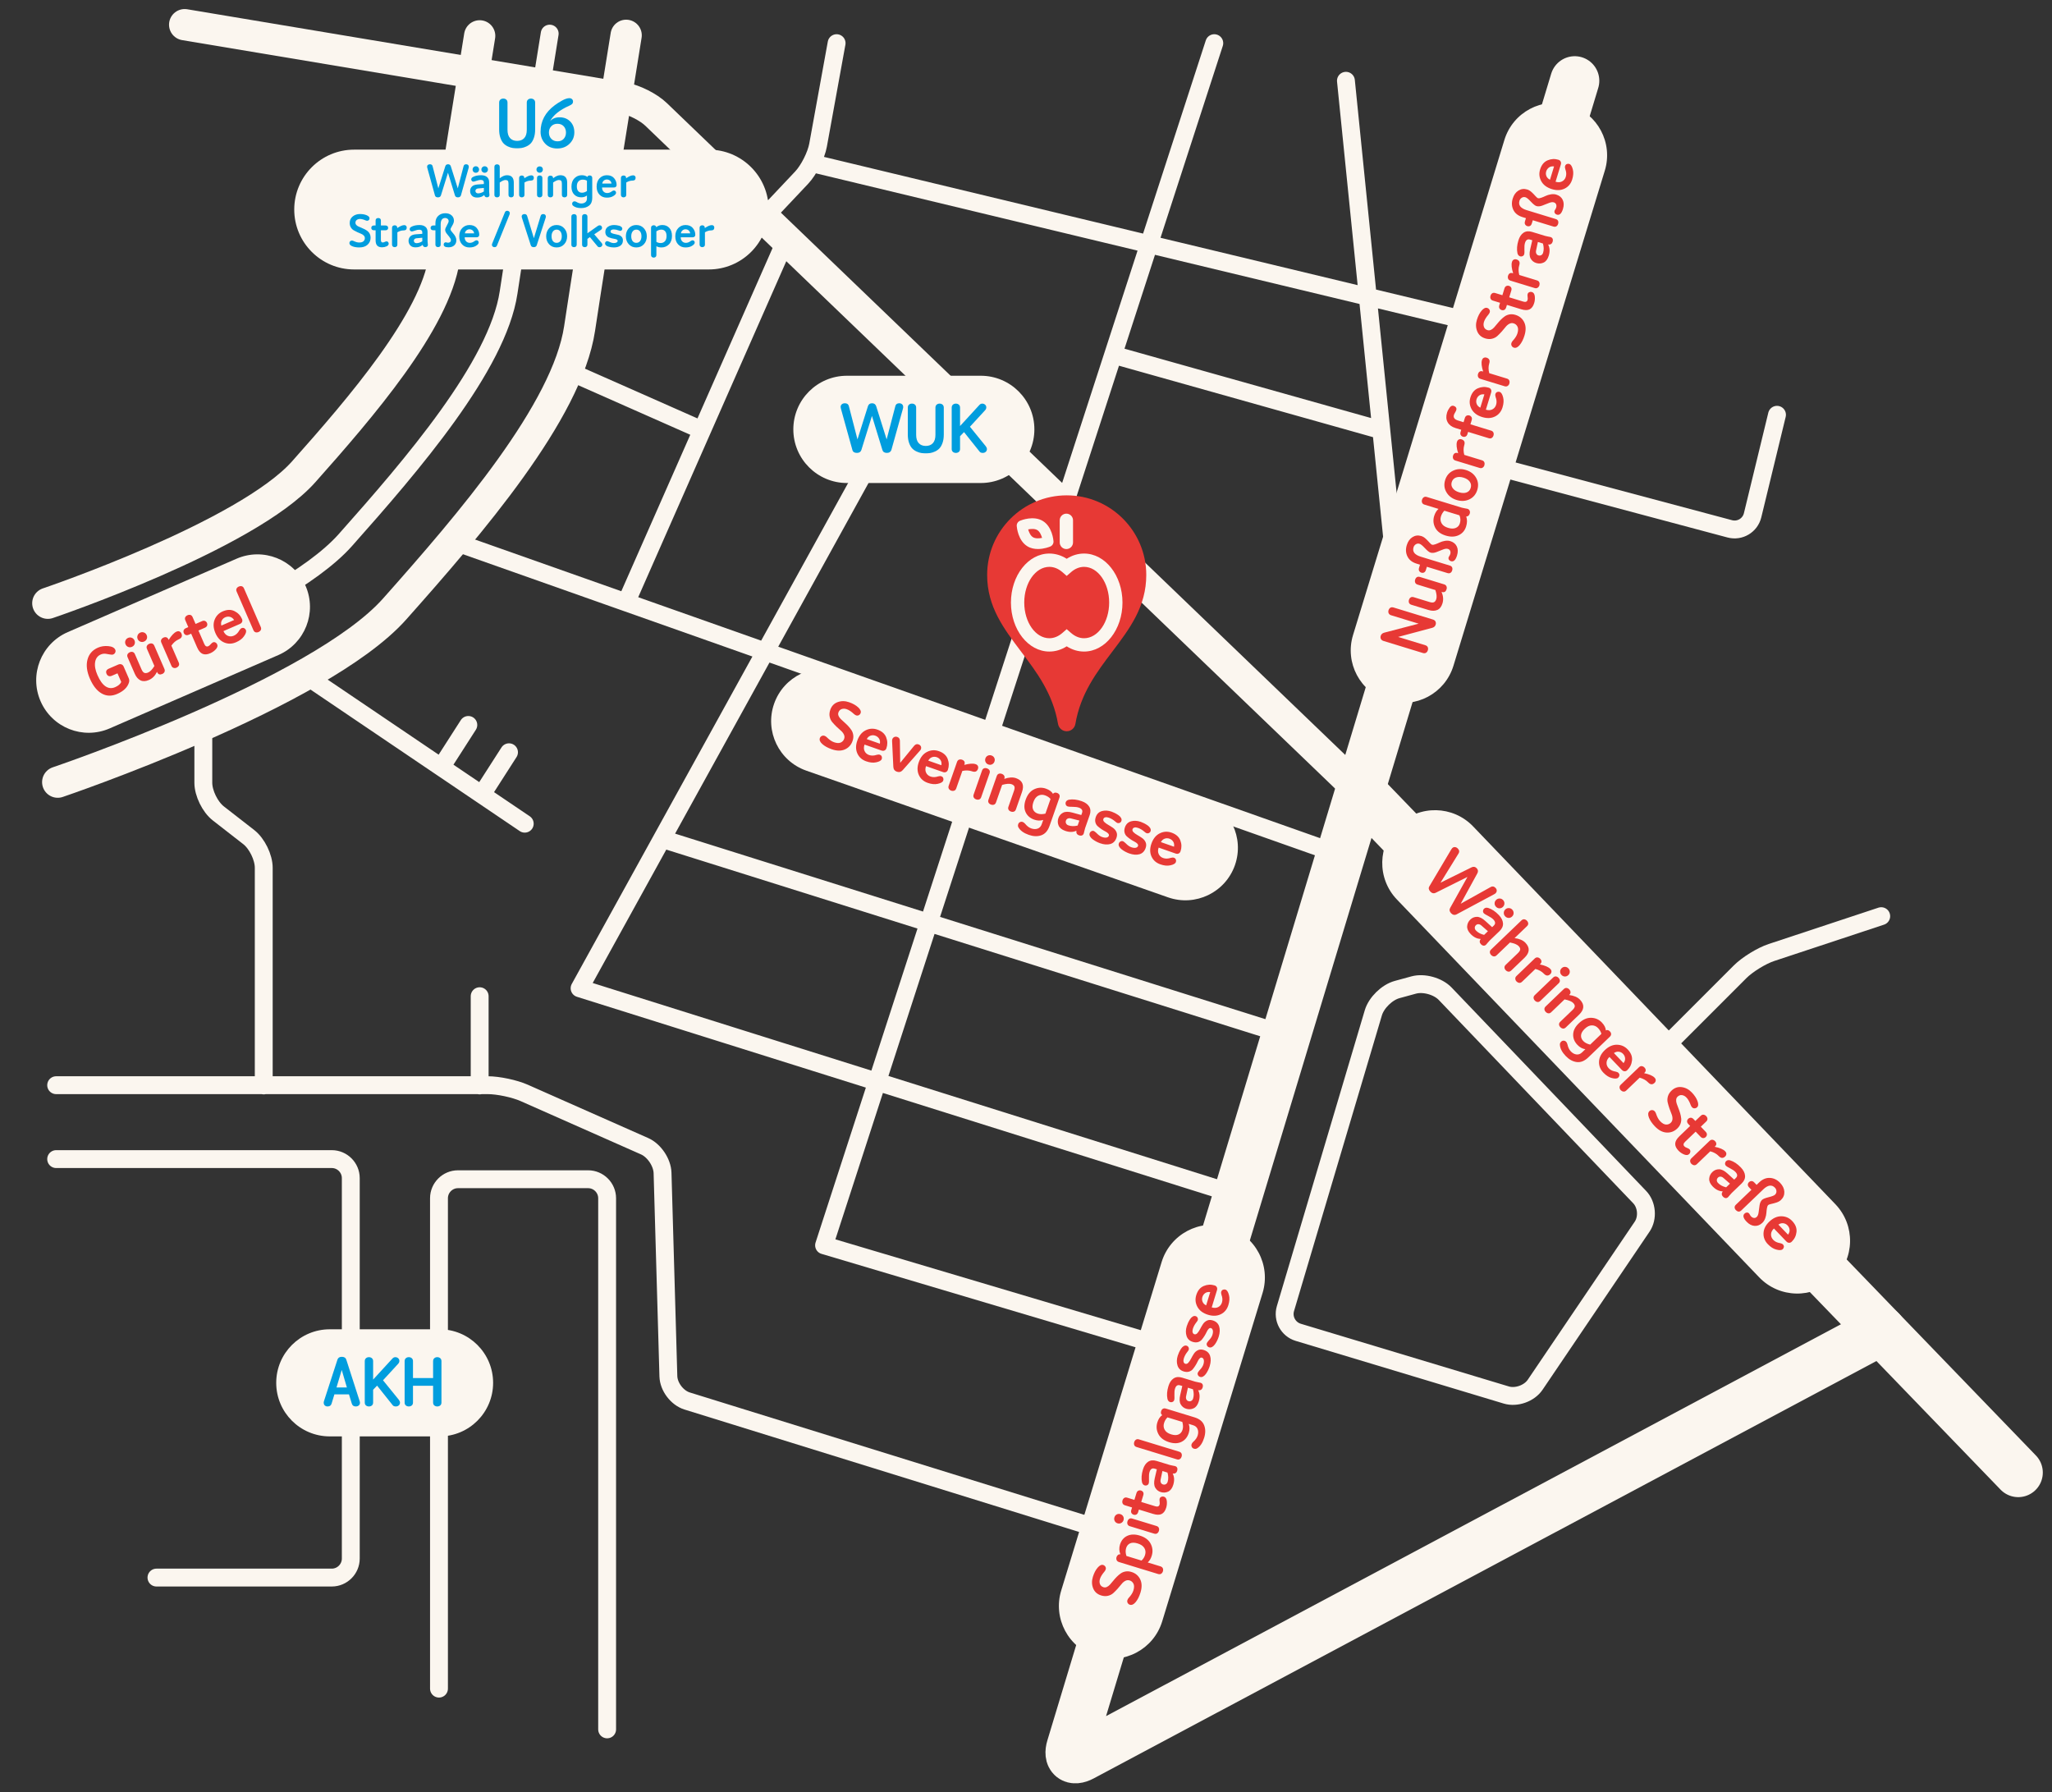<?xml version="1.0" encoding="UTF-8"?>
<svg xmlns="http://www.w3.org/2000/svg" xmlns:xlink="http://www.w3.org/1999/xlink" id="Ebene_1" version="1.1" viewBox="0 0 1768.819 1544.882">
  <rect x="0" y="0" width="1768.819" height="1544.882" fill="#333333" stroke="none"/>
  <defs>
    <style>
      .st0, .st1, .st2, .st3 {
        fill: none;
      }

      .st4 {
        fill: #e73935;
      }

      .st1 {
        stroke-width: 15.405px;
      }

      .st1, .st2, .st3 {
        stroke: #fbf6ef;
        stroke-linecap: round;
        stroke-linejoin: round;
      }

      .st5 {
        fill: #009dde;
      }

      .st2 {
        stroke-width: 26.959px;
      }

      .st3 {
        stroke-width: 42.364px;
      }

      .st6 {
        fill: #fbf6ef;
      }

      .st7 {
        clip-path: url(#clippath);
      }
    </style>
    <clipPath id="clippath">
      <rect class="st0" x="7.921" y="7.802" width="1752.976" height="1529.277"></rect>
    </clipPath>
  </defs>
  <g class="st7">
    <path class="st2" d="M159.184,21.282l378.306,63.204c8.883,1.484,21.465,7.804,27.96,14.043l608.246,584.395"></path>
    <line class="st3" x1="1173.696" y1="682.923" x2="1739.716" y2="1269.205"></line>
    <path class="st1" d="M415.396,684.792l23.364-36.417M380.33,661.252l23.364-36.418M264.552,582.958l187.774,126.983M1259.349,394l231.703,61.807c8.704,2.32,17.562-2.941,19.687-11.693l21.027-86.609M1190.673,370.794l-231.154-65.007M1160.187,69.623l49.471,488.739M702.238,141.219l590.624,141.93M658.32,187.757l32.68-34.629c6.18-6.549,12.556-19.159,14.168-28.02l15.982-87.907M605.168,370.794l-119.071-52.648M539.739,519.228l137.919-312.892M1046.714,37.201l-336.37,1036.127,315.275,93.776M387.483,465.43l767.301,271.114M570.641,723.034l538.104,169.117M794.03,318.146l-294.424,533.637,567.429,178.334"></path>
    <path class="st3" d="M1621.614,1146.876l-688.784,367.239c-7.947,4.238-12.318.651-9.711-7.97L1357.417,69.622"></path>
    <path class="st1" d="M1409.946,927.629l89.895-89.932c6.366-6.37,18.571-13.897,27.122-16.726l94.651-31.328"></path>
    <path class="st2" d="M49.762,674.131s225.598-76.314,290.44-149.262c64.842-72.947,148.597-170.037,159.404-241.72,10.807-71.685,40.133-252.702,40.133-252.702"></path>
    <path class="st1" d="M41.227,597.305s199.185-67.379,256.436-131.786c57.25-64.406,131.198-150.128,140.739-213.42,9.543-63.29,35.434-223.114,35.434-223.114"></path>
    <path class="st2" d="M41.227,519.926s171.391-57.977,220.651-113.396c49.262-55.419,112.892-129.179,121.102-183.639,8.21-54.459,30.489-191.981,30.489-191.981"></path>
    <path class="st1" d="M378.404,1455.427v-422.662c0-9.006,7.369-16.376,16.376-16.376h112.191c9.007,0,16.375,7.37,16.375,16.376v457.785M48.412,999.03h237.589c9.007,0,16.376,7.368,16.376,16.375v327.934c0,9.006-7.369,16.376-16.376,16.376h-151.133M48.412,935.333h372.046c9.007,0,23.115,2.983,31.349,6.629l103.86,45.983c8.237,3.647,15.186,13.995,15.444,22.999l5.026,175.298c.259,9.003,7.502,18.567,16.098,21.256l347.442,107.777M413.469,858.636v76.902M175.266,624.835v49.818c0,9.007,5.815,20.9,12.924,26.432l26.234,20.413c7.109,5.532,12.924,17.426,12.924,26.432v187.608M1119.059,1148.323c-8.624-2.598-13.58-11.786-11.015-20.42l75.777-254.993c2.565-8.633,11.773-17.639,20.461-20.013l14.337-3.917c8.688-2.373,20.89,1.01,27.116,7.518l167.68,175.303c6.226,6.508,7.19,17.936,2.142,25.396l-92.262,136.333c-5.047,7.459-16.233,11.436-24.857,8.837l-179.379-54.044Z"></path>
    <path class="st6" d="M1269.844,712.307c-17.396-18.141-46.205-18.744-64.346-1.348-18.141,17.397-18.744,46.205-1.348,64.346l312.255,325.616c17.396,18.141,46.205,18.744,64.346,1.348,18.14-17.396,18.744-46.205,1.347-64.346l-312.254-325.616Z"></path>
    <path class="st6" d="M724.947,578.8c-23.591-8.262-49.413,4.166-57.675,27.757-8.261,23.591,4.166,49.413,27.757,57.675l311.816,109.196c23.591,8.262,49.413-4.166,57.675-27.757,8.261-23.591-4.166-49.413-27.758-57.675l-311.815-109.196Z"></path>
    <path class="st6" d="M914.768,1370.857c-7.349,24.036,6.179,49.478,30.215,56.827,24.036,7.348,49.478-6.18,56.827-30.216l86.527-283.018c7.349-24.036-6.179-49.478-30.215-56.827-24.036-7.348-49.478,6.18-56.827,30.216l-86.527,283.018Z"></path>
    <path class="st6" d="M1166.313,547.347c-7.308,23.904,6.145,49.206,30.049,56.514,23.904,7.309,49.207-6.145,56.515-30.049l130.463-426.725c7.308-23.904-6.146-49.207-30.049-56.515-23.904-7.308-49.207,6.145-56.515,30.049l-130.463,426.726Z"></path>
    <path class="st6" d="M58.427,544.815c-22.923,9.967-33.426,36.63-23.458,59.553,9.967,22.923,36.629,33.426,59.552,23.458l145.459-63.247c22.923-9.967,33.426-36.63,23.459-59.553-9.968-22.923-36.63-33.425-59.553-23.458l-145.459,63.247Z"></path>
    <path class="st6" d="M284.256,1145.725c-25.49,0-46.153,20.664-46.153,46.153s20.663,46.154,46.153,46.154h94.657c25.49,0,46.153-20.664,46.153-46.154s-20.663-46.153-46.153-46.153h-94.657Z"></path>
    <path class="st6" d="M730.077,323.858c-25.53,0-46.226,20.696-46.226,46.226s20.696,46.226,46.226,46.226h115.33c25.529,0,46.225-20.696,46.225-46.226s-20.696-46.226-46.225-46.226h-115.33Z"></path>
    <path class="st6" d="M433.14,68.032c-21.558,0-39.034,17.476-39.034,39.034s17.476,39.034,39.034,39.034h59.482c21.558,0,39.035-17.476,39.035-39.034s-17.477-39.034-39.035-39.034h-59.482Z"></path>
    <path class="st6" d="M305.274,128.976c-28.517,0-51.635,23.118-51.635,51.635s23.118,51.636,51.635,51.636h305.681c28.518,0,51.636-23.118,51.636-51.636s-23.118-51.635-51.636-51.635h-305.681Z"></path>
    <path class="st4" d="M919.5,426.94c-37.815,0-68.58,30.765-68.58,68.58,0,27.415,14.257,46.26,29.352,66.212,13.426,17.746,27.309,36.097,31.749,62.225.619,3.647,3.779,6.315,7.479,6.315s6.86-2.668,7.479-6.315c4.44-26.128,18.323-44.479,31.749-62.225,15.094-19.952,29.351-38.798,29.351-66.212,0-37.815-30.764-68.58-68.579-68.58"></path>
    <path class="st6" d="M923.265,545.566c3.406,2.964,7.273,4.53,11.182,4.53,11.937,0,21.65-13.8,21.65-30.761s-9.713-30.759-21.65-30.759c-3.91,0-7.776,1.566-11.182,4.528l-3.767,3.277-3.767-3.277c-3.404-2.962-7.271-4.528-11.182-4.528-11.937,0-21.648,13.798-21.648,30.759s9.711,30.761,21.648,30.761c3.911,0,7.777-1.566,11.182-4.529l3.767-3.278,3.767,3.277ZM871.423,519.335c0-23.289,14.86-42.237,33.126-42.237,5.246,0,10.339,1.548,14.949,4.513,4.612-2.966,9.705-4.513,14.949-4.513,18.267,0,33.128,18.948,33.128,42.237s-14.861,42.239-33.128,42.239c-5.244,0-10.337-1.548-14.949-4.514-4.61,2.966-9.704,4.514-14.949,4.514-18.266,0-33.126-18.949-33.126-42.239"></path>
    <path class="st6" d="M919.208,473.24c3.17,0,5.739-2.57,5.739-5.739v-19.037c0-3.17-2.569-5.739-5.739-5.739s-5.739,2.569-5.739,5.739v19.037c0,3.169,2.569,5.739,5.739,5.739"></path>
    <path class="st6" d="M894.147,456.877c-2.125-1.296-5.312-1.101-7.862-.584.697,2.469,1.973,5.42,4.115,6.727,2.128,1.3,5.323,1.101,7.865.584-.705-2.501-1.991-5.429-4.118-6.727M885.618,470.859c-7.997-4.878-9.09-16.159-9.189-17.429-.153-1.972.975-3.821,2.799-4.587,1.173-.494,11.704-4.682,19.701.195,7.997,4.879,9.091,16.159,9.19,17.429.152,1.972-.975,3.821-2.799,4.588-.751.315-5.329,2.143-10.624,2.143-2.984,0-6.196-.581-9.078-2.339"></path>
    <path class="st4" d="M1531.087,1076.99c2.738.754,4.617.643,5.636-.334.578-.554.902-1.212.975-1.974.072-.763-.196-1.462-.805-2.096-.498-.52-1.297-.89-2.395-1.111-2.511-.365-4.499-1.311-5.967-2.841-1.328-1.386-1.964-2.979-1.905-4.782.058-1.801.889-3.471,2.492-5.009l10.715,11.173c.719.751,1.504,1.135,2.352,1.153.848.018,1.604-.292,2.269-.929,2.396-2.297,3.77-5.112,4.123-8.443.352-3.33-.897-6.484-3.748-9.457-2.548-2.656-5.653-4.001-9.315-4.035-3.664-.035-7.14,1.526-10.432,4.683-3.118,2.99-4.764,6.272-4.937,9.847-.175,3.576,1.068,6.749,3.725,9.52,2.353,2.454,4.759,3.999,7.217,4.635M1537.212,1054.324c1.425.185,2.636.798,3.632,1.837,1.024,1.068,1.614,2.319,1.768,3.75.153,1.432-.294,2.844-1.341,4.237l-8.305-8.661c1.405-.962,2.821-1.349,4.246-1.163M1519.86,1025.177c4.013-3.848,7.39-4.344,10.131-1.486.803.837,1.234,1.837,1.295,2.998.06,1.161-.357,2.171-1.251,3.029-.752.72-2.584,1.439-5.499,2.155-2.915.718-4.805,1.491-5.671,2.322-1.097,1.052-1.801,2.586-2.112,4.602-.311,2.016-.579,3.991-.803,5.924-.225,1.933-.756,3.302-1.593,4.104-.779.748-1.62,1.056-2.523.923-.903-.131-1.7-.559-2.392-1.28-.443-.462-.793-.958-1.051-1.486-.258-.53-.456-.866-.594-1.01-.609-.635-1.282-.932-2.018-.891-.737.042-1.394.339-1.971.892-1.732,1.661-1.159,3.993,1.721,6.996,2.159,2.252,4.467,3.46,6.926,3.625,2.457.164,4.697-.722,6.718-2.66,1.068-1.024,1.888-2.351,2.46-3.98.571-1.629.9-3.15.987-4.563.085-1.412.241-2.767.467-4.064.224-1.296.568-2.166,1.03-2.609.433-.415,1.331-.765,2.695-1.047s2.85-.683,4.46-1.201c1.609-.518,2.919-1.261,3.93-2.23,2.049-1.966,3.011-4.315,2.885-7.048-.128-2.733-1.34-5.297-3.637-7.693-2.548-2.657-5.475-4.075-8.78-4.258-3.307-.183-6.403,1.111-9.29,3.879l-2.208,2.118-1.994-2.079c-.775-.808-1.581-1.2-2.415-1.175-.836.025-1.556.329-2.162.91-.636.609-.97,1.316-1,2.122-.031.806.341,1.612,1.117,2.421l1.993,2.079-13.425,12.873c-.751.721-1.099,1.498-1.046,2.334.053.835.412,1.6,1.077,2.293.691.721,1.447,1.133,2.265,1.235.818.102,1.617-.22,2.397-.968l18.881-18.106ZM1487.94,1023.358c-2.928-.683-5.264-1.935-7.008-3.754-.693-.722-1.037-1.514-1.032-2.377.003-.863.352-1.626,1.045-2.291.606-.581,1.34-.842,2.202-.781.86.06,1.68.438,2.458,1.134l5.626,4.913-3.291,3.156ZM1501.249,1020.072c2.165-2.076,3.159-4.319,2.984-6.727-.176-2.408-1.385-4.782-3.628-7.12-2.963-3.09-6.018-5.119-9.166-6.091-1.462-.426-2.655-.197-3.579.689-.519.498-.809,1.136-.867,1.912-.06.777.216,1.483.825,2.118.416.433,1.623,1.159,3.625,2.177,2.001,1.018,3.487,2.032,4.456,3.043,1.882,1.962,2.016,3.72.399,5.27l-1.429,1.37-5.83-5.299c-2.665-2.432-5.095-3.635-7.287-3.611-2.193.025-4.069.785-5.628,2.28-1.704,1.634-2.636,3.566-2.795,5.797-.16,2.232.826,4.459,2.958,6.682,2.658,2.772,5.555,4.204,8.694,4.299-1.168,1.672-1.085,3.202.243,4.588.665.693,1.391,1.09,2.182,1.191.79.102,1.531-.18,2.224-.844.115-.111.565-.639,1.349-1.585.783-.945,1.377-1.611,1.782-1.999l8.488-8.14ZM1478.042,988.418l.347-.333c.75-.719,1.106-1.476,1.066-2.269-.041-.792-.392-1.536-1.057-2.229-.664-.693-1.427-1.098-2.287-1.215-.861-.117-1.681.199-2.46.946l-15.72,15.075c-.751.72-1.093,1.519-1.026,2.397.066.879.418,1.65,1.055,2.314.636.664,1.392,1.062,2.266,1.193.874.131,1.701-.176,2.481-.924l11.519-11.046c3.011.77,5.457,2.136,7.341,4.1,1.882,1.963,3.718,2.087,5.508.37.607-.582.946-1.281,1.02-2.101.074-.818-.263-1.618-1.01-2.397-1.606-1.675-4.621-2.968-9.043-3.881M1465.837,979.764c.748.78,1.524,1.171,2.331,1.174.805.003,1.526-.3,2.162-.91.635-.608.975-1.323,1.021-2.143.045-.819-.306-1.619-1.053-2.398l-4.195-4.374,4.634-4.443c.779-.748,1.142-1.54,1.089-2.375-.053-.836-.412-1.6-1.076-2.293-.693-.722-1.462-1.134-2.308-1.237-.847-.102-1.66.22-2.439.968l-4.634,4.443-1.578-1.645c-.748-.78-1.532-1.164-2.352-1.153-.821.011-1.549.322-2.184.93-.635.61-.969,1.317-.999,2.122-.032.806.327,1.599,1.074,2.378l1.579,1.646-9.225,8.845c-2.338,2.243-3.557,4.368-3.655,6.374-.099,2.007.834,4.034,2.8,6.084,1.384,1.444,3.01,2.545,4.875,3.306,1.864.761,3.332.629,4.4-.395.577-.554.903-1.227.976-2.017.073-.791-.154-1.46-.679-2.009-.443-.462-1.177-.88-2.202-1.255-1.025-.376-1.786-.823-2.284-1.342-1.108-1.155-.897-2.466.634-3.933l9.094-8.721,4.194,4.373ZM1448.616,968.481c.541-1.517.734-3.005.581-4.465-.154-1.461-.447-2.937-.883-4.432-.435-1.494-.936-2.94-1.501-4.338-.565-1.399-1.053-2.703-1.466-3.914-.414-1.211-.581-2.353-.502-3.427.079-1.073.48-1.955,1.202-2.648,1.154-1.107,2.437-1.561,3.848-1.362,1.409.199,2.696.905,3.859,2.118,1.356,1.414,2.557,3.533,3.601,6.356.349.884.732,1.543,1.147,1.976.637.663,1.379.976,2.23.938.849-.039,1.577-.349,2.183-.931,1.126-1.079,1.234-2.859.324-5.34-.91-2.48-2.555-4.962-4.936-7.445-2.52-2.627-5.423-4.151-8.709-4.574-3.288-.422-6.202.585-8.742,3.021-1.588,1.523-2.634,3.191-3.139,5.005s-.563,3.545-.172,5.195c.389,1.649.884,3.349,1.484,5.102.6,1.752,1.202,3.349,1.809,4.791.606,1.441.888,2.847.846,4.218-.044,1.372-.541,2.514-1.494,3.428-1.126,1.079-2.488,1.581-4.084,1.505-1.598-.075-3.282-1.038-5.053-2.885-1.468-1.531-2.68-3.777-3.636-6.739-.267-.74-.623-1.343-1.065-1.804-.665-.693-1.436-1.034-2.313-1.025-.877.011-1.619.306-2.225.887-1.271,1.219-1.416,3.075-.435,5.572.98,2.495,2.688,5.014,5.125,7.554,3.239,3.378,6.611,5.16,10.115,5.347,3.504.186,6.57-.98,9.197-3.499,1.328-1.273,2.263-2.669,2.804-4.185M1417.188,924.959l.346-.332c.751-.72,1.106-1.476,1.066-2.269-.04-.793-.392-1.536-1.056-2.229-.665-.693-1.427-1.098-2.288-1.215-.86-.117-1.68.198-2.459.946l-15.72,15.075c-.751.72-1.094,1.518-1.026,2.397.065.879.417,1.649,1.054,2.314.637.664,1.392,1.061,2.267,1.193.874.131,1.701-.177,2.481-.924l11.519-11.047c3.011.771,5.457,2.137,7.34,4.101,1.883,1.963,3.719,2.086,5.509.37.606-.582.946-1.282,1.02-2.101.074-.819-.263-1.618-1.011-2.397-1.606-1.675-4.62-2.968-9.042-3.882M1389.303,929.139c2.738.755,4.618.643,5.637-.334.577-.553.902-1.211.975-1.974.071-.762-.197-1.461-.805-2.096-.499-.52-1.298-.89-2.396-1.111-2.511-.364-4.499-1.311-5.966-2.841-1.329-1.386-1.965-2.979-1.906-4.781.059-1.802.889-3.471,2.493-5.009l10.714,11.173c.72.75,1.504,1.134,2.352,1.152.849.018,1.604-.291,2.269-.928,2.396-2.298,3.77-5.112,4.123-8.444.353-3.33-.897-6.483-3.748-9.456-2.548-2.657-5.653-4.002-9.315-4.036-3.663-.034-7.14,1.527-10.431,4.683-3.118,2.99-4.764,6.273-4.938,9.848-.174,3.575,1.068,6.748,3.726,9.52,2.353,2.453,4.758,3.999,7.216,4.634M1395.429,906.473c1.424.185,2.635.798,3.632,1.837,1.024,1.068,1.613,2.319,1.767,3.75.154,1.433-.293,2.845-1.34,4.237l-8.306-8.661c1.406-.961,2.822-1.349,4.247-1.163M1372.2,883.767c2.05.001,3.824.781,5.319,2.34,1.467,1.529,2.422,3.191,2.866,4.982l-9.657,9.261c-2.562-.591-4.549-1.623-5.961-3.095-1.412-1.473-2.05-3.12-1.912-4.942.136-1.822,1.187-3.673,3.15-5.556,2.079-1.994,4.143-2.99,6.195-2.99M1380.844,881.339c-2.548-2.657-5.659-4.023-9.335-4.1-3.677-.077-7.203,1.504-10.581,4.743-3.118,2.99-4.741,6.168-4.867,9.531-.128,3.365,1.11,6.403,3.713,9.117,1.993,2.079,4.259,3.314,6.797,3.707l-2.832,2.715c-1.48,1.42-3.098,2.015-4.852,1.785-1.753-.231-3.364-1.111-4.831-2.641-1.385-1.444-2.352-3.426-2.901-5.947-.225-1.003-.602-1.779-1.127-2.327-.582-.606-1.289-.925-2.123-.957-.834-.032-1.554.243-2.161.825-.837.802-1.21,1.714-1.118,2.735.189,3.144,1.862,6.362,5.018,9.653,2.907,3.031,6.067,4.766,9.481,5.206,3.414.439,6.723-.878,9.928-3.951l18.578-17.816c.78-.747,1.163-1.531,1.153-2.352-.012-.82-.364-1.592-1.055-2.314-1.136-1.184-2.29-1.462-3.462-.836-.179-2.323-1.319-4.583-3.423-6.776M1353.794,855.082c-.067-.85-.447-1.637-1.139-2.358-.664-.693-1.42-1.091-2.266-1.193-.847-.103-1.66.22-2.439.967l-15.591,14.95c-.779.748-1.135,1.547-1.068,2.397.067.85.433,1.621,1.097,2.314.692.722,1.462,1.134,2.308,1.237.847.102,1.66-.22,2.439-.968l11.52-11.046c3.718.757,6.2,1.785,7.446,3.084.969,1.01,1.422,1.974,1.361,2.893-.062.918-.757,2.014-2.084,3.287l-10.394,9.967c-.779.748-1.143,1.539-1.089,2.375.053.835.412,1.6,1.076,2.293.692.721,1.462,1.134,2.308,1.236.847.103,1.66-.219,2.44-.967l11.389-10.922c4.619-4.429,4.894-8.767.824-13.01-2.049-2.137-5.161-3.476-9.337-4.015l.13-.125c.78-.747,1.136-1.546,1.069-2.396M1344.599,845.146c-.068-.85-.448-1.636-1.139-2.358-.665-.693-1.42-1.09-2.267-1.193-.846-.103-1.659.22-2.439.967l-15.763,15.117c-.78.747-1.136,1.546-1.069,2.396.067.85.433,1.622,1.098,2.315.691.721,1.461,1.134,2.308,1.236.846.103,1.659-.22,2.439-.967l15.763-15.117c.779-.747,1.136-1.546,1.069-2.396M1349.068,833.336c-1.117-.038-2.094.346-2.931,1.149-.837.803-1.268,1.769-1.291,2.901-.024,1.131.365,2.114,1.169,2.952.83.866,1.804,1.304,2.922,1.313,1.117.01,2.094-.387,2.931-1.19.837-.803,1.268-1.756,1.291-2.859.023-1.103-.381-2.087-1.211-2.953-.804-.838-1.763-1.275-2.88-1.313M1327.318,831.243l.346-.332c.751-.719,1.106-1.476,1.066-2.269-.04-.792-.392-1.536-1.056-2.229-.665-.693-1.428-1.098-2.288-1.215-.861-.117-1.68.199-2.46.946l-15.719,15.075c-.752.72-1.094,1.519-1.027,2.397.066.879.418,1.649,1.055,2.314.637.664,1.392,1.061,2.267,1.193.873.131,1.701-.176,2.48-.924l11.52-11.047c3.01.771,5.457,2.137,7.34,4.101,1.882,1.963,3.718,2.087,5.509.37.606-.582.946-1.281,1.02-2.101.073-.818-.263-1.618-1.011-2.397-1.606-1.675-4.62-2.968-9.042-3.882M1317.318,795.893c-.067-.85-.447-1.636-1.139-2.358-.664-.692-1.42-1.09-2.266-1.193-.847-.102-1.66.22-2.439.968l-26.157,25.083c-.779.747-1.136,1.546-1.069,2.396.067.85.433,1.622,1.098,2.315.691.721,1.461,1.134,2.308,1.236.846.103,1.659-.22,2.439-.967l11.519-11.047c3.719.757,6.201,1.785,7.447,3.084.968,1.011,1.422,1.975,1.361,2.893-.063.919-.757,2.015-2.085,3.288l-10.393,9.967c-.78.747-1.143,1.539-1.09,2.375.053.835.412,1.599,1.077,2.292.691.722,1.461,1.134,2.308,1.237.846.103,1.659-.22,2.439-.967l11.389-10.922c4.619-4.43,4.894-8.767.825-13.011-2.05-2.137-5.162-3.475-9.337-4.015l10.696-10.257c.78-.748,1.136-1.547,1.069-2.397M1296.261,786.808c-.011,1.146.386,2.137,1.189,2.974.858.895,1.852,1.354,2.984,1.378,1.131.024,2.13-.38,2.996-1.21.866-.831,1.304-1.819,1.314-2.964.01-1.146-.4-2.152-1.231-3.018-.803-.837-1.785-1.268-2.943-1.292-1.16-.024-2.158.365-2.995,1.168-.866.83-1.305,1.818-1.314,2.964M1288.35,778.558c-.025,1.132.379,2.13,1.21,2.996.83.866,1.81,1.311,2.942,1.335,1.131.024,2.13-.38,2.996-1.21.837-.803,1.275-1.777,1.313-2.922.038-1.145-.358-2.151-1.188-3.017-.831-.866-1.82-1.304-2.964-1.314-1.147-.01-2.138.387-2.975,1.19-.866.83-1.311,1.811-1.334,2.942M1279.292,805.782c-2.928-.683-5.264-1.935-7.008-3.754-.692-.722-1.036-1.514-1.032-2.377.003-.863.352-1.626,1.045-2.29.606-.582,1.34-.842,2.202-.782.86.061,1.68.439,2.459,1.134l5.625,4.913-3.291,3.156ZM1292.601,802.496c2.165-2.076,3.16-4.318,2.984-6.727-.176-2.408-1.385-4.782-3.627-7.12-2.963-3.09-6.019-5.119-9.166-6.091-1.463-.426-2.656-.197-3.579.689-.52.498-.81,1.136-.868,1.913-.059.776.216,1.482.826,2.118.415.433,1.622,1.158,3.625,2.176,2.001,1.018,3.486,2.032,4.455,3.043,1.883,1.963,2.016,3.72.399,5.27l-1.429,1.37-5.83-5.299c-2.665-2.432-5.094-3.635-7.287-3.611-2.193.025-4.069.785-5.628,2.28-1.704,1.634-2.635,3.566-2.795,5.797-.16,2.232.826,4.459,2.958,6.682,2.658,2.772,5.555,4.204,8.694,4.299-1.167,1.673-1.085,3.202.244,4.588.664.693,1.39,1.09,2.181,1.191.79.102,1.532-.18,2.225-.844.115-.111.564-.639,1.348-1.585.783-.945,1.377-1.611,1.782-1.999l8.488-8.14ZM1250.005,782.61c-.853,1.538-.559,3.058.88,4.559.72.75,1.489,1.192,2.307,1.321.817.131,1.54.033,2.17-.294l32.359-17.315c.629-.326,1.088-.627,1.377-.904.751-.72,1.113-1.512,1.09-2.375-.025-.863-.369-1.642-1.034-2.334-1.301-1.358-2.682-1.613-4.142-.766l-25.891,14.437,14.384-26.263c.853-1.595.643-3.057-.63-4.384-1.246-1.299-2.684-1.556-4.312-.77l-26.843,13.272,15.594-25.262c.877-1.396.666-2.773-.635-4.129-.72-.751-1.525-1.185-2.413-1.303-.889-.117-1.708.184-2.459.903-.26.25-.536.626-.83,1.129l-18.871,31.813c-.908,1.48-.614,3,.881,4.559,1.384,1.444,2.876,1.786,4.476,1.028l27.489-13.725-14.947,26.803Z"></path>
    <path class="st4" d="M1008.731,745.842c2.783-.567,4.409-1.516,4.876-2.849.264-.754.256-1.488-.024-2.201-.281-.712-.836-1.215-1.666-1.505-.68-.238-1.56-.207-2.639.093-2.404.811-4.606.866-6.606.166-1.812-.635-3.1-1.768-3.863-3.402-.763-1.633-.778-3.498-.043-5.595l14.61,5.116c.981.344,1.854.332,2.619-.036.765-.368,1.299-.986,1.603-1.854,1.097-3.134,1.05-6.265-.143-9.396-1.192-3.129-3.733-5.376-7.621-6.737-3.474-1.217-6.852-1.011-10.133.615-3.283,1.627-5.677,4.592-7.184,8.896-1.428,4.077-1.411,7.749.052,11.016,1.462,3.268,4.006,5.535,7.63,6.804,3.208,1.124,6.053,1.414,8.532.869M1003.939,722.856c1.354-.479,2.711-.48,4.07-.005,1.397.489,2.488,1.338,3.273,2.545.785,1.208,1.025,2.67.721,4.385l-11.325-3.966c.819-1.493,1.906-2.479,3.261-2.959M977.892,713.258c.839-.215,1.843-.118,3.013.292,1.926.675,3.718,1.727,5.379,3.156.911.786,1.538,1.237,1.878,1.356.792.278,1.533.251,2.221-.08s1.158-.855,1.409-1.573c.304-.868.2-1.751-.311-2.651-.512-.9-1.281-1.699-2.307-2.398-1.027-.698-2.027-1.292-3-1.781-.973-.489-1.913-.893-2.819-1.21-2.982-1.044-5.767-1.203-8.351-.477-2.586.726-4.348,2.43-5.286,5.11-.582,1.662-.7,3.178-.354,4.549.346,1.372,1.003,2.492,1.971,3.36.967.869,2.032,1.697,3.197,2.487,1.164.789,2.287,1.458,3.367,2.005,1.079.548,1.918,1.148,2.515,1.803.598.654.784,1.302.559,1.944-.291.83-.96,1.348-2.006,1.554-1.048.205-2.326.044-3.836-.485-1.397-.489-2.787-1.421-4.17-2.796l-.711-.693c-1.06-.965-1.799-1.52-2.214-1.666-.717-.251-1.426-.192-2.127.177-.702.369-1.191.95-1.469,1.742-.304.869-.204,1.763.301,2.68.505.919,1.261,1.756,2.268,2.511,1.006.756,2.056,1.419,3.148,1.993,1.092.573,2.166,1.044,3.224,1.415,3.359,1.176,6.31,1.405,8.851.684,2.541-.721,4.307-2.497,5.299-5.329.647-1.849.647-3.513-.001-4.99-.649-1.477-1.645-2.684-2.991-3.622s-2.708-1.796-4.088-2.576c-1.38-.78-2.503-1.597-3.369-2.452-.867-.854-1.141-1.734-.824-2.64.251-.717.796-1.184,1.634-1.399M952.745,704.452c.838-.215,1.842-.118,3.012.292,1.926.674,3.719,1.726,5.38,3.155.911.786,1.537,1.238,1.877,1.357.793.277,1.533.251,2.221-.081.689-.331,1.158-.855,1.409-1.572.304-.868.2-1.752-.311-2.652-.511-.899-1.28-1.698-2.307-2.397s-2.027-1.292-3-1.782c-.973-.489-1.912-.892-2.818-1.21-2.983-1.044-5.767-1.203-8.352-.477-2.586.727-4.347,2.43-5.286,5.11-.582,1.662-.7,3.178-.353,4.549.346,1.372,1.002,2.492,1.97,3.36.967.869,2.033,1.698,3.198,2.487,1.164.789,2.286,1.458,3.366,2.005,1.08.548,1.918,1.149,2.516,1.803.597.654.783,1.303.559,1.944-.292.831-.96,1.349-2.007,1.554-1.047.206-2.326.044-3.835-.485-1.397-.489-2.788-1.421-4.171-2.795l-.71-.694c-1.061-.965-1.799-1.52-2.214-1.665-.718-.252-1.427-.192-2.128.176-.702.369-1.191.95-1.469,1.743-.304.869-.204,1.762.301,2.68.505.919,1.261,1.756,2.268,2.511,1.007.755,2.056,1.419,3.148,1.992,1.092.573,2.167,1.045,3.224,1.415,3.36,1.177,6.31,1.405,8.851.684,2.541-.72,4.308-2.497,5.299-5.328.648-1.849.647-3.513,0-4.991-.649-1.477-1.646-2.684-2.991-3.622-1.347-.937-2.709-1.796-4.089-2.576-1.38-.779-2.503-1.597-3.369-2.451-.867-.854-1.141-1.735-.823-2.641.251-.717.795-1.183,1.634-1.398M928.904,711.551c-2.92.716-5.569.656-7.948-.177-.944-.33-1.609-.881-1.996-1.652-.387-.772-.421-1.61-.104-2.516.278-.793.814-1.357,1.61-1.693.795-.336,1.697-.37,2.706-.102l7.24,1.836-1.508,4.304ZM939.287,702.599c.991-2.831.863-5.28-.383-7.349-1.247-2.068-3.399-3.638-6.456-4.709-4.041-1.414-7.683-1.842-10.93-1.284-1.497.281-2.457,1.026-2.88,2.233-.238.68-.208,1.38.091,2.099s.864,1.224,1.695,1.515c.566.198,1.971.299,4.217.301,2.245.002,4.029.234,5.351.697,2.566.899,3.48,2.406,2.74,4.52l-.655,1.869-7.596-2.089c-3.477-.963-6.188-.937-8.133.077-1.944,1.014-3.273,2.541-3.987,4.579-.781,2.228-.737,4.373.13,6.435.867,2.063,2.754,3.603,5.661,4.621,3.624,1.269,6.856,1.236,9.698-.101-.284,2.021.481,3.347,2.293,3.982.906.317,1.734.343,2.485.076.75-.267,1.284-.854,1.601-1.76.053-.15.215-.825.486-2.023s.499-2.06.685-2.589l3.887-11.1ZM894.964,685.807c1.829-.928,3.764-1.035,5.802-.321,2.001.701,3.604,1.75,4.81,3.147l-4.422,12.628c-2.552.632-4.791.611-6.716-.064-1.926-.674-3.24-1.854-3.941-3.541-.703-1.687-.604-3.813.295-6.381.952-2.718,2.342-4.541,4.172-5.468M901.574,679.73c-3.474-1.217-6.867-1.027-10.179.567-3.314,1.595-5.744,4.6-7.291,9.017-1.427,4.078-1.437,7.645-.028,10.702,1.408,3.058,3.887,5.208,7.436,6.451,2.718.951,5.297,1.028,7.738.23l-1.296,3.702c-.678,1.936-1.851,3.199-3.52,3.788-1.668.587-3.503.531-5.503-.169-1.888-.661-3.647-1.993-5.277-3.992-.656-.792-1.342-1.314-2.059-1.565-.793-.278-1.568-.242-2.326.107s-1.276.92-1.553,1.713c-.384,1.095-.304,2.076.24,2.945,1.591,2.719,4.538,4.831,8.842,6.339,3.964,1.388,7.567,1.505,10.811.353,3.242-1.153,5.598-3.825,7.066-8.015l8.507-24.294c.357-1.019.345-1.892-.036-2.619-.381-.727-1.044-1.256-1.988-1.586-1.548-.542-2.703-.268-3.466.82-1.21-1.991-3.249-3.49-6.118-4.494M865.572,668.552c-.445-.728-1.14-1.257-2.083-1.587-.906-.318-1.76-.33-2.561-.039-.801.292-1.38.947-1.737,1.966l-7.14,20.386c-.356,1.02-.313,1.893.132,2.621.444.728,1.119,1.25,2.025,1.568.944.33,1.817.35,2.618.058.802-.291,1.381-.947,1.738-1.966l5.275-15.063c3.658-1.008,6.337-1.214,8.036-.619,1.321.463,2.161,1.118,2.522,1.964.36.847.237,2.139-.371,3.875l-4.76,13.591c-.357,1.019-.323,1.889.103,2.611.425.721,1.092,1.24,1.998,1.557.943.331,1.816.35,2.617.059.802-.292,1.381-.947,1.738-1.966l5.216-14.894c2.115-6.039.398-10.032-5.152-11.975-2.794-.979-6.175-.764-10.143.644l.06-.17c.357-1.02.313-1.893-.131-2.621M852.876,663.852c-.445-.728-1.139-1.257-2.082-1.588-.906-.317-1.76-.33-2.562-.038-.801.291-1.38.947-1.737,1.966l-7.219,20.613c-.357,1.019-.313,1.892.132,2.62.444.728,1.119,1.251,2.025,1.568.944.33,1.817.35,2.618.058.802-.291,1.381-.947,1.738-1.966l7.218-20.612c.357-1.02.313-1.893-.131-2.621M851.519,651.298c-1.014.471-1.711,1.255-2.094,2.35-.384,1.095-.331,2.152.16,3.171.491,1.02,1.283,1.721,2.379,2.104,1.132.397,2.198.347,3.199-.151,1.001-.497,1.693-1.292,2.076-2.388.384-1.094.336-2.139-.142-3.133-.479-.994-1.284-1.689-2.417-2.086-1.095-.383-2.149-.339-3.161.133M831.175,659.272l.159-.453c.343-.981.318-1.817-.076-2.506-.395-.688-1.045-1.192-1.951-1.509-.906-.318-1.77-.334-2.59-.049-.82.285-1.408.937-1.765,1.956l-7.199,20.556c-.344.982-.288,1.849.169,2.602.457.754,1.119,1.282,1.988,1.586.868.304,1.722.317,2.561.039s1.437-.927,1.794-1.946l5.275-15.063c3.034-.675,5.834-.564,8.401.335,2.567.899,4.261.179,5.081-2.162.277-.793.263-1.571-.041-2.335-.305-.763-.967-1.324-1.986-1.681-2.19-.767-5.463-.556-9.82.63M808.199,675.616c2.782-.566,4.408-1.516,4.875-2.848.264-.755.256-1.489-.024-2.202-.281-.712-.836-1.214-1.666-1.505-.679-.238-1.56-.206-2.639.093-2.404.811-4.606.866-6.606.166-1.812-.635-3.1-1.768-3.863-3.402-.763-1.633-.777-3.498-.043-5.595l14.61,5.117c.981.343,1.855.331,2.619-.037.765-.368,1.299-.985,1.603-1.854,1.097-3.133,1.05-6.265-.143-9.395-1.192-3.13-3.733-5.376-7.621-6.738-3.474-1.216-6.852-1.011-10.133.616-3.282,1.626-5.677,4.591-7.184,8.895-1.428,4.077-1.41,7.75.052,11.016,1.462,3.268,4.006,5.535,7.63,6.805,3.208,1.123,6.053,1.413,8.533.868M803.406,652.631c1.354-.48,2.711-.481,4.071-.005,1.396.489,2.487,1.338,3.272,2.545.785,1.207,1.025,2.669.722,4.384l-11.326-3.966c.819-1.493,1.906-2.479,3.261-2.958M773.475,635.188c-.982-.344-1.871-.316-2.667.083-.797.399-1.334.995-1.611,1.788-.186.529-.257,1.097-.216,1.705l1.069,22.179c.107,2.115,1.124,3.509,3.049,4.183,1.963.687,3.646.239,5.049-1.347l14.75-16.703c.422-.361.746-.861.971-1.504.278-.793.242-1.568-.107-2.326-.349-.758-1.033-1.315-2.052-1.672-1.436-.503-2.72-.041-3.854,1.384l-11.89,14.526-.263-19.036c-.013-1.658-.755-2.744-2.228-3.26M755.19,657.053c2.783-.567,4.409-1.516,4.875-2.848.265-.755.256-1.489-.023-2.202-.281-.712-.837-1.215-1.667-1.505-.679-.238-1.559-.207-2.639.093-2.403.811-4.605.866-6.606.166-1.812-.635-3.1-1.768-3.862-3.402-.763-1.633-.778-3.498-.044-5.595l14.61,5.116c.982.344,1.855.332,2.62-.036.764-.368,1.298-.986,1.603-1.854,1.097-3.134,1.049-6.265-.143-9.396-1.193-3.129-3.734-5.376-7.622-6.737-3.473-1.217-6.851-1.011-10.133.615-3.282,1.627-5.676,4.592-7.183,8.896-1.428,4.077-1.411,7.749.052,11.016,1.462,3.268,4.005,5.535,7.629,6.804,3.209,1.124,6.053,1.414,8.533.869M750.398,634.067c1.353-.479,2.711-.48,4.07-.004,1.396.488,2.488,1.338,3.273,2.544.785,1.208,1.025,2.67.721,4.385l-11.326-3.966c.819-1.493,1.907-2.479,3.262-2.959M735.508,633.653c-.204-1.597-.704-3.012-1.501-4.245-.798-1.233-1.729-2.417-2.793-3.552-1.065-1.136-2.165-2.199-3.301-3.191-1.137-.991-2.163-1.933-3.079-2.826-.917-.894-1.582-1.836-1.997-2.829-.415-.993-.458-1.961-.127-2.906.528-1.509,1.467-2.495,2.815-2.955,1.347-.46,2.815-.413,4.4.142,1.849.648,3.879,1.994,6.087,4.039.711.63,1.351,1.045,1.917,1.243.868.304,1.672.247,2.413-.172.739-.418,1.249-1.025,1.526-1.818.516-1.472-.194-3.108-2.127-4.908-1.934-1.8-4.524-3.269-7.77-4.406-3.436-1.204-6.715-1.249-9.837-.139-3.123,1.11-5.266,3.327-6.429,6.648-.727,2.077-.905,4.038-.535,5.884.371,1.847,1.102,3.417,2.197,4.711,1.093,1.295,2.304,2.587,3.632,3.879,1.328,1.291,2.587,2.442,3.781,3.453,1.192,1.012,2.08,2.138,2.662,3.38.582,1.243.655,2.487.219,3.732-.515,1.473-1.503,2.536-2.961,3.191-1.459.655-3.396.559-5.812-.287-2.001-.701-4.098-2.155-6.291-4.365-.573-.539-1.163-.916-1.766-1.127-.906-.317-1.748-.272-2.526.133-.778.406-1.306,1.005-1.583,1.798-.582,1.661.128,3.382,2.132,5.165,2.004,1.782,4.667,3.255,7.989,4.418,4.417,1.547,8.23,1.611,11.44.192,3.208-1.419,5.415-3.846,6.618-7.282.608-1.736.811-3.403.607-5"></path>
    <path class="st4" d="M1059.378,1116.273c-.678-2.758-1.692-4.344-3.042-4.757-.764-.234-1.497-.196-2.198.112-.701.309-1.181.884-1.438,1.725-.21.689-.143,1.567.199,2.633.907,2.37,1.051,4.567.431,6.595-.561,1.836-1.642,3.168-3.244,3.996-1.601.828-3.464.917-5.589.267l4.526-14.803c.304-.994.257-1.867-.141-2.616-.398-.749-1.037-1.258-1.917-1.527-3.175-.971-6.302-.797-9.382.52-3.079,1.317-5.222,3.946-6.427,7.885-1.076,3.52-.735,6.887,1.022,10.1,1.757,3.215,4.816,5.488,9.177,6.821,4.131,1.263,7.8,1.099,11.005-.494,3.206-1.592,5.37-4.224,6.493-7.896.994-3.251,1.169-6.105.525-8.561M1036.604,1121.984c-.534-1.333-.59-2.69-.169-4.067.433-1.415,1.237-2.539,2.412-3.372,1.175-.833,2.626-1.131,4.352-.897l-3.508,11.476c-1.525-.759-2.554-1.805-3.087-3.14M1028.058,1148.395c-.248-.829-.191-1.836.171-3.022.597-1.951,1.576-3.785,2.937-5.502.749-.942,1.175-1.586,1.28-1.93.246-.803.19-1.542-.169-2.216-.358-.675-.901-1.123-1.628-1.345-.879-.269-1.758-.13-2.637.417-.878.547-1.645,1.348-2.303,2.402-.656,1.054-1.209,2.077-1.66,3.069-.449.992-.814,1.947-1.095,2.865-.924,3.022-.971,5.81-.142,8.364.83,2.554,2.603,4.246,5.318,5.076,1.684.515,3.204.572,4.56.171,1.357-.401,2.449-1.102,3.278-2.104.83-1.001,1.614-2.099,2.356-3.295.742-1.194,1.366-2.343,1.869-3.444.504-1.101,1.071-1.963,1.7-2.586.63-.623,1.27-.835,1.92-.636.842.257,1.386.905,1.634,1.942.247,1.039.137,2.322-.331,3.852-.433,1.416-1.308,2.842-2.626,4.279l-.664.738c-.922,1.099-1.447,1.859-1.576,2.279-.222.727-.134,1.433.262,2.119.397.686.997,1.152,1.8,1.398.881.269,1.769.133,2.666-.409.898-.541,1.704-1.33,2.418-2.366.715-1.037,1.335-2.111,1.864-3.226.529-1.114.957-2.207,1.285-3.278,1.041-3.404,1.151-6.361.328-8.872-.822-2.509-2.668-4.203-5.536-5.08-1.874-.573-3.537-.506-4.987.201-1.45.707-2.616,1.752-3.499,3.133-.883,1.383-1.686,2.779-2.41,4.189-.723,1.41-1.495,2.565-2.314,3.465-.819.9-1.688,1.209-2.606.929-.726-.222-1.214-.748-1.463-1.577M1020.268,1173.876c-.248-.829-.191-1.836.171-3.022.597-1.951,1.576-3.785,2.937-5.502.749-.942,1.175-1.586,1.28-1.93.246-.803.189-1.542-.169-2.216-.359-.675-.901-1.123-1.628-1.345-.88-.269-1.758-.13-2.637.417-.878.547-1.646,1.348-2.303,2.402-.657,1.054-1.21,2.077-1.66,3.069-.449.992-.815,1.946-1.095,2.864-.924,3.023-.971,5.811-.142,8.365.83,2.554,2.603,4.246,5.318,5.076,1.684.515,3.204.572,4.559.171,1.357-.401,2.45-1.102,3.279-2.104.829-1.001,1.614-2.099,2.356-3.295.742-1.195,1.365-2.343,1.869-3.444.504-1.101,1.07-1.963,1.7-2.586s1.27-.835,1.92-.636c.842.257,1.386.905,1.633,1.942.248,1.038.138,2.322-.33,3.852-.433,1.415-1.308,2.842-2.626,4.279l-.665.738c-.921,1.099-1.446,1.859-1.575,2.279-.222.727-.134,1.433.262,2.119.397.686.997,1.152,1.8,1.397.88.27,1.769.134,2.666-.408.898-.541,1.704-1.33,2.418-2.367.714-1.036,1.335-2.111,1.864-3.225.529-1.114.957-2.207,1.285-3.278,1.04-3.404,1.15-6.362.328-8.872s-2.668-4.203-5.537-5.08c-1.874-.573-3.536-.506-4.986.2-1.45.708-2.616,1.752-3.499,3.134-.883,1.383-1.686,2.779-2.41,4.189-.724,1.41-1.495,2.565-2.314,3.465-.819.9-1.688,1.209-2.606.928-.726-.222-1.214-.747-1.463-1.576M1028.319,1197.412c.832,2.889.879,5.539.142,7.949-.293.956-.816,1.643-1.571,2.06-.756.419-1.592.486-2.51.206-.803-.246-1.389-.759-1.756-1.541-.367-.781-.437-1.681-.21-2.699l1.544-7.308,4.361,1.333ZM1018.957,1187.397c-2.868-.877-5.311-.651-7.328.677-2.016,1.329-3.498,3.542-4.445,6.641-1.252,4.093-1.533,7.75-.845,10.972.341,1.485,1.123,2.414,2.347,2.788.689.211,1.387.153,2.093-.175.707-.327,1.189-.912,1.446-1.754.175-.574.22-1.982.131-4.227-.087-2.243.073-4.034.483-5.373.795-2.601,2.264-3.575,4.406-2.92l1.893.579-1.782,7.675c-.823,3.512-.688,6.22.403,8.122,1.092,1.903,2.67,3.169,4.736,3.801,2.257.69,4.399.561,6.424-.389,2.027-.949,3.489-2.896,4.39-5.842,1.123-3.672.96-6.9-.489-9.686,2.03.203,3.325-.615,3.886-2.451.281-.918.273-1.746-.024-2.485-.297-.739-.905-1.249-1.823-1.53-.152-.047-.833-.181-2.041-.404-1.207-.223-2.078-.416-2.614-.58l-11.247-3.439ZM1003.957,1232.358c-1-1.79-1.185-3.719-.553-5.784.62-2.028,1.604-3.672,2.951-4.933l12.795,3.912c.734,2.525.803,4.763.207,6.713-.597,1.951-1.724,3.312-3.381,4.08-1.657.77-3.786.756-6.388-.039-2.754-.842-4.631-2.158-5.631-3.949M997.62,1225.997c-1.076,3.52-.751,6.903.975,10.149,1.727,3.247,4.827,5.554,9.303,6.922,4.131,1.263,7.696,1.13,10.694-.401,2.999-1.53,5.047-4.092,6.147-7.688.842-2.755.815-5.335-.08-7.742l3.751,1.147c1.961.599,3.27,1.721,3.926,3.365.653,1.642.671,3.478.052,5.505-.585,1.913-1.845,3.724-3.777,5.433-.766.687-1.259,1.394-1.481,2.12-.246.803-.179,1.577.2,2.32.379.743.971,1.238,1.774,1.483,1.109.339,2.086.221,2.933-.358,2.652-1.698,4.645-4.728,5.978-9.089,1.228-4.016,1.201-7.622-.081-10.816-1.282-3.194-4.046-5.441-8.292-6.739l-24.615-7.526c-1.033-.315-1.904-.268-2.616.142-.71.41-1.213,1.094-1.505,2.049-.479,1.569-.159,2.712.959,3.431-1.941,1.288-3.357,3.387-4.245,6.293M979.181,1240.851c-.709.474-1.21,1.189-1.503,2.145-.28.918-.259,1.771.065,2.56.323.789,1.001,1.342,2.034,1.658l34.656,10.595c1.033.316,1.904.237,2.614-.236.709-.473,1.204-1.169,1.485-2.087.292-.956.277-1.829-.047-2.618-.323-.789-1.001-1.342-2.034-1.657l-34.657-10.596c-1.033-.316-1.904-.237-2.613.236M1006.364,1269.221c.833,2.889.879,5.539.143,7.948-.293.957-.817,1.644-1.571,2.061-.756.418-1.592.486-2.51.205-.803-.245-1.389-.758-1.756-1.54-.368-.781-.437-1.681-.21-2.7l1.544-7.308,4.36,1.334ZM997.003,1259.206c-2.869-.877-5.311-.651-7.328.677-2.016,1.329-3.498,3.542-4.445,6.64-1.252,4.094-1.533,7.751-.845,10.973.341,1.485,1.123,2.414,2.347,2.788.688.211,1.387.152,2.093-.176.707-.327,1.188-.912,1.446-1.754.175-.573.219-1.981.131-4.226-.087-2.243.073-4.034.482-5.374.796-2.601,2.265-3.574,4.406-2.919l1.894.579-1.782,7.674c-.823,3.513-.688,6.221.403,8.123,1.092,1.902,2.67,3.169,4.736,3.801,2.257.69,4.399.56,6.424-.389,2.026-.949,3.489-2.896,4.39-5.842,1.123-3.672.96-6.9-.489-9.686,2.03.203,3.325-.615,3.886-2.451.281-.918.273-1.746-.024-2.486-.297-.738-.905-1.249-1.823-1.529-.152-.047-.833-.182-2.041-.405-1.207-.222-2.078-.416-2.614-.58l-11.247-3.438ZM985.523,1288.754c.316-1.033.278-1.901-.113-2.607-.39-.705-1.007-1.186-1.849-1.444-.841-.257-1.631-.205-2.368.155-.738.36-1.264,1.056-1.58,2.089l-1.772,5.795-6.139-1.877c-1.033-.316-1.902-.246-2.605.208-.703.454-1.195,1.14-1.476,2.058-.293.957-.277,1.829.046,2.618.324.789,1.002,1.341,2.035,1.657l6.139,1.877-.666,2.181c-.316,1.032-.269,1.905.141,2.615.41.712,1.037,1.196,1.878,1.453s1.621.203,2.339-.163c.719-.366,1.236-1.066,1.552-2.099l.666-2.18,12.222,3.737c3.098.947,5.548.974,7.347.081,1.8-.892,3.114-2.696,3.945-5.413.585-1.912.753-3.868.508-5.868-.246-1.998-1.077-3.215-2.493-3.648-.764-.234-1.51-.189-2.236.132-.726.322-1.2.847-1.422,1.573-.187.612-.194,1.457-.022,2.534.173,1.079.154,1.961-.057,2.649-.468,1.531-1.715,1.986-3.743,1.366l-12.049-3.684,1.772-5.795ZM973.373,1309.1c-.709.474-1.21,1.189-1.502,2.145-.281.918-.26,1.771.064,2.56.323.789,1.001,1.342,2.034,1.658l20.886,6.385c1.033.316,1.904.237,2.613-.236.709-.474,1.204-1.169,1.485-2.087.292-.956.277-1.829-.046-2.618-.324-.789-1.002-1.342-2.035-1.658l-20.886-6.385c-1.032-.316-1.903-.237-2.613.236M960.884,1310.96c.512.994,1.323,1.659,2.432,1.998,1.11.34,2.163.244,3.162-.288,1-.53,1.668-1.35,2.007-2.46.351-1.148.259-2.211-.279-3.191-.537-.98-1.359-1.639-2.469-1.979-1.109-.339-2.151-.25-3.125.268-.974.518-1.637,1.351-1.988,2.498-.339,1.11-.252,2.161.26,3.154M986.44,1334.264c1.068,1.791,1.269,3.776.602,5.956-.597,1.951-1.614,3.564-3.054,4.839l-13.012-3.979c-.801-2.461-.885-4.725-.253-6.79.596-1.951,1.735-3.307,3.416-4.069,1.681-.762,3.846-.738,6.494.072,2.803.857,4.738,2.181,5.807,3.971M991.857,1330.524c-1.733-3.29-4.857-5.626-9.371-7.006-4.169-1.274-7.783-1.187-10.84.262-3.057,1.45-5.136,3.973-6.235,7.568-.877,2.869-.753,5.647.371,8.333-.791-.117-1.486.058-2.083.524-.597.466-1.013,1.081-1.247,1.846-.28.918-.252,1.784.084,2.598.337.815,1.022,1.379,2.055,1.695l33.681,10.297c1.032.316,1.912.24,2.642-.228.728-.467,1.233-1.16,1.513-2.078.293-.956.267-1.832-.075-2.627-.343-.795-1.03-1.35-2.063-1.666l-10.959-3.35c1.535-1.329,2.695-3.275,3.479-5.838,1.099-3.595.782-7.039-.952-10.33M970.264,1354.465c-1.588.268-2.981.825-4.181,1.671-1.2.846-2.346,1.823-3.438,2.933-1.092,1.109-2.11,2.251-3.055,3.426-.945,1.176-1.845,2.239-2.701,3.19-.856.952-1.77,1.654-2.746,2.109-.976.455-1.942.536-2.898.243-1.53-.467-2.552-1.365-3.067-2.694-.513-1.327-.525-2.796-.034-4.402.573-1.874,1.837-3.956,3.792-6.245.601-.735.989-1.391,1.165-1.965.269-.879.179-1.68-.269-2.403-.448-.723-1.074-1.207-1.877-1.453-1.492-.456-3.099.319-4.82,2.323-1.721,2.005-3.085,4.651-4.09,7.941-1.065,3.481-.979,6.759.255,9.834,1.235,3.076,3.536,5.128,6.902,6.157,2.104.643,4.071.743,5.9.298,1.83-.444,3.37-1.238,4.619-2.384,1.25-1.144,2.493-2.406,3.73-3.785,1.237-1.378,2.337-2.683,3.299-3.916.963-1.232,2.053-2.164,3.27-2.796,1.219-.631,2.458-.754,3.721-.368,1.492.456,2.594,1.4,3.307,2.83.713,1.432.694,3.371-.054,5.819-.62,2.028-1.989,4.181-4.108,6.461-.517.595-.869,1.199-1.056,1.81-.281.918-.202,1.758.234,2.519.437.761,1.057,1.264,1.86,1.509,1.684.515,3.375-.264,5.075-2.338,1.701-2.073,3.065-4.793,4.095-8.159,1.368-4.476,1.279-8.288-.268-11.438-1.547-3.149-4.06-5.257-7.541-6.321-1.759-.538-3.433-.674-5.021-.406"></path>
    <path class="st4" d="M1355.773,146.064c-.677-2.757-1.691-4.344-3.041-4.757-.765-.234-1.498-.196-2.199.112-.7.31-1.18.885-1.437,1.726-.211.688-.144,1.566.199,2.633.907,2.369,1.05,4.567.431,6.594-.562,1.836-1.643,3.168-3.245,3.996-1.601.828-3.463.917-5.588.268l4.526-14.804c.304-.994.257-1.866-.142-2.615-.398-.75-1.036-1.259-1.917-1.528-3.174-.97-6.302-.797-9.382.52-3.079,1.317-5.222,3.946-6.426,7.886-1.076,3.519-.735,6.886,1.022,10.1,1.757,3.214,4.816,5.488,9.176,6.821,4.132,1.263,7.8,1.098,11.006-.494,3.206-1.592,5.369-4.225,6.492-7.897.994-3.251,1.169-6.105.525-8.561M1332.999,151.775c-.533-1.333-.589-2.689-.168-4.066.432-1.415,1.237-2.54,2.411-3.373,1.175-.833,2.626-1.131,4.352-.897l-3.508,11.476c-1.525-.758-2.554-1.805-3.087-3.14M1316.021,181.142c-5.316-1.625-7.396-4.332-6.239-8.119.339-1.109,1.002-1.973,1.985-2.593.984-.618,2.07-.747,3.255-.385.995.304,2.516,1.554,4.564,3.748,2.048,2.195,3.645,3.468,4.793,3.818,1.454.445,3.136.311,5.048-.401,1.911-.712,3.766-1.442,5.563-2.189,1.797-.747,3.25-.952,4.359-.613,1.033.316,1.712.9,2.037,1.752.326.853.341,1.758.049,2.713-.187.613-.449,1.16-.784,1.643-.337.483-.534.82-.592,1.011-.257.842-.188,1.574.207,2.196.396.623.975,1.052,1.74,1.285,2.295.702,4.051-.936,5.267-4.914.913-2.984.841-5.588-.214-7.815-1.055-2.225-2.922-3.748-5.6-4.566-1.415-.433-2.973-.501-4.674-.206-1.7.296-3.188.751-4.464,1.365-1.275.614-2.533,1.139-3.775,1.575-1.242.436-2.169.56-2.781.373-.574-.175-1.317-.789-2.229-1.842-.911-1.052-1.986-2.155-3.224-3.307-1.237-1.152-2.525-1.933-3.864-2.342-2.716-.831-5.236-.524-7.559.92-2.324,1.444-3.971,3.753-4.942,6.928-1.076,3.519-.886,6.766.567,9.741,1.454,2.976,4.094,5.047,7.918,6.217l2.927.894-.842,2.754c-.328,1.072-.277,1.966.152,2.682.43.718,1.046,1.198,1.849,1.444.842.257,1.622.204,2.34-.163.718-.366,1.241-1.084,1.569-2.156l.842-2.754,17.787,5.438c.995.305,1.843.23,2.547-.225.703-.453,1.196-1.14,1.476-2.058.292-.956.284-1.816-.026-2.581-.31-.763-.982-1.304-2.015-1.619l-25.017-7.649ZM1330.006,209.893c.832,2.89.879,5.539.142,7.949-.292.957-.816,1.644-1.571,2.061-.755.418-1.591.486-2.509.205-.804-.245-1.389-.759-1.757-1.541-.367-.781-.437-1.68-.21-2.699l1.545-7.308,4.36,1.333ZM1320.645,199.879c-2.869-.877-5.311-.652-7.328.677-2.016,1.329-3.498,3.542-4.446,6.64-1.251,4.094-1.532,7.751-.845,10.973.342,1.484,1.124,2.414,2.348,2.788.688.21,1.386.152,2.093-.176.706-.327,1.188-.912,1.446-1.754.175-.574.219-1.982.131-4.226-.088-2.243.073-4.035.482-5.374.795-2.601,2.264-3.574,4.406-2.919l1.894.579-1.782,7.674c-.823,3.513-.688,6.221.403,8.123,1.092,1.902,2.67,3.169,4.736,3.8,2.257.691,4.399.561,6.424-.388,2.026-.949,3.489-2.896,4.39-5.842,1.122-3.672.959-6.901-.49-9.687,2.03.203,3.325-.614,3.887-2.45.28-.918.273-1.746-.025-2.486-.296-.739-.904-1.249-1.822-1.53-.152-.046-.833-.181-2.041-.404-1.207-.222-2.079-.416-2.615-.58l-11.246-3.438ZM1304.335,235.579l-.459-.14c-.995-.304-1.828-.245-2.501.176-.672.422-1.15,1.092-1.43,2.01-.281.918-.263,1.782.055,2.589.317.809.993,1.37,2.026,1.686l20.828,6.368c.995.304,1.859.214,2.593-.274.735-.486,1.236-1.169,1.505-2.049s.248-1.733-.064-2.561c-.312-.827-.984-1.399-2.017-1.714l-15.262-4.667c-.796-3.004-.797-5.806-.002-8.408.795-2.6.008-4.264-2.365-4.989-.803-.246-1.579-.201-2.331.134-.75.336-1.284,1.02-1.6,2.052-.678,2.219-.336,5.481,1.024,9.787M1302.736,250.455c.315-1.033.278-1.901-.113-2.607-.391-.705-1.007-1.186-1.849-1.444-.841-.257-1.631-.205-2.368.155-.738.36-1.265,1.056-1.58,2.089l-1.772,5.795-6.14-1.877c-1.032-.316-1.901-.246-2.604.208-.704.454-1.196,1.14-1.476,2.058-.293.957-.277,1.829.046,2.618.324.789,1.002,1.342,2.035,1.657l6.139,1.877-.667,2.181c-.315,1.032-.268,1.905.142,2.615.41.712,1.036,1.196,1.877,1.453.842.257,1.622.203,2.34-.163.719-.366,1.236-1.066,1.551-2.099l.667-2.18,12.222,3.737c3.098.947,5.547.974,7.347.081,1.8-.892,3.114-2.696,3.945-5.413.584-1.912.753-3.868.508-5.868-.246-1.998-1.077-3.215-2.493-3.648-.764-.234-1.51-.189-2.236.132-.726.322-1.2.847-1.422,1.573-.187.612-.195,1.457-.022,2.534.172,1.079.154,1.961-.057,2.649-.468,1.531-1.715,1.986-3.743,1.366l-12.049-3.684,1.772-5.795ZM1301.288,270.993c-1.588.267-2.982.824-4.181,1.67-1.2.847-2.346,1.824-3.438,2.933-1.092,1.109-2.11,2.252-3.055,3.427s-1.846,2.238-2.701,3.189c-.856.953-1.771,1.655-2.747,2.11-.975.454-1.941.535-2.898.243-1.529-.468-2.552-1.366-3.066-2.694s-.525-2.796-.034-4.403c.573-1.873,1.837-3.955,3.791-6.244.602-.736.99-1.391,1.166-1.965.269-.88.179-1.68-.269-2.404-.448-.722-1.075-1.207-1.878-1.452-1.492-.456-3.098.318-4.819,2.322-1.721,2.005-3.085,4.652-4.091,7.941-1.064,3.481-.978,6.76.256,9.835,1.235,3.075,3.536,5.128,6.901,6.157,2.105.643,4.071.742,5.901.298,1.83-.445,3.37-1.238,4.619-2.384,1.25-1.144,2.492-2.406,3.729-3.785,1.238-1.378,2.337-2.683,3.3-3.916.963-1.232,2.053-2.165,3.27-2.796,1.219-.632,2.458-.755,3.72-.369,1.492.456,2.595,1.4,3.307,2.831.714,1.431.695,3.371-.053,5.818-.62,2.028-1.989,4.182-4.109,6.461-.516.595-.868,1.199-1.055,1.811-.281.918-.202,1.758.234,2.518.437.761,1.056,1.264,1.86,1.51,1.683.515,3.374-.264,5.075-2.338,1.7-2.073,3.065-4.793,4.094-8.16,1.369-4.475,1.279-8.287-.267-11.438-1.547-3.149-4.06-5.256-7.542-6.321-1.759-.538-3.433-.673-5.02-.405M1278.455,320.227l-.459-.14c-.994-.304-1.828-.245-2.501.176-.672.422-1.149,1.092-1.43,2.01-.28.918-.262,1.782.056,2.59.317.808.992,1.37,2.025,1.685l20.828,6.368c.996.304,1.86.214,2.594-.273.735-.486,1.236-1.17,1.505-2.05.269-.879.247-1.733-.064-2.561-.312-.826-.984-1.398-2.017-1.714l-15.263-4.667c-.796-3.004-.797-5.806-.002-8.407.796-2.601.008-4.265-2.364-4.99-.804-.245-1.58-.2-2.331.135s-1.284,1.019-1.6,2.051c-.679,2.219-.337,5.482,1.023,9.787M1295.708,342.529c-.677-2.758-1.691-4.344-3.042-4.757-.764-.234-1.497-.196-2.198.112-.701.31-1.18.884-1.437,1.725-.211.689-.144,1.567.198,2.634.907,2.369,1.051,4.567.431,6.594-.561,1.836-1.642,3.168-3.244,3.996-1.601.828-3.464.917-5.588.268l4.526-14.804c.303-.994.256-1.866-.142-2.616-.398-.749-1.037-1.258-1.917-1.527-3.175-.971-6.302-.797-9.382.52-3.079,1.317-5.222,3.946-6.426,7.885-1.076,3.52-.735,6.887,1.021,10.101,1.757,3.214,4.816,5.487,9.177,6.821,4.131,1.263,7.8,1.098,11.005-.494,3.206-1.593,5.37-4.225,6.493-7.897.994-3.251,1.169-6.105.525-8.561M1272.934,348.24c-.534-1.333-.59-2.69-.169-4.067.433-1.414,1.238-2.539,2.412-3.372,1.175-.833,2.626-1.131,4.352-.897l-3.508,11.476c-1.525-.758-2.554-1.805-3.087-3.14M1285.9,377.451c.709-.473,1.204-1.169,1.485-2.087.281-.918.259-1.772-.064-2.561-.324-.789-1.002-1.341-2.035-1.657l-17.787-5.438,1.105-3.615c.304-.994.251-1.847-.159-2.558-.41-.711-1.016-1.189-1.82-1.435-.841-.257-1.631-.206-2.368.154-.738.361-1.259,1.038-1.563,2.032l-1.105,3.615-4.762-1.456c-3.06-.935-4.24-2.551-3.538-4.846.152-.497.489-1.189,1.011-2.075.522-.886.853-1.559.993-2.018.281-.918.196-1.697-.257-2.337-.453-.641-1.119-1.095-1.999-1.364-1.262-.386-2.41.121-3.445,1.519-1.034,1.4-1.785,2.864-2.253,4.393-.959,3.137-.782,5.878.529,8.224,1.312,2.346,3.536,3.999,6.672,4.957l5.049,1.544-.596,1.951c-.304.995-.251,1.848.159,2.558.41.712,1.036,1.196,1.877,1.453.804.245,1.574.189,2.312-.172.737-.36,1.258-1.037,1.562-2.032l.596-1.951,17.788,5.438c1.032.316,1.904.237,2.613-.236M1256.928,390.64l-.459-.141c-.994-.304-1.828-.245-2.501.177-.672.422-1.149,1.092-1.43,2.01s-.262,1.781.055,2.589c.318.809.993,1.37,2.026,1.686l20.828,6.368c.995.304,1.859.213,2.594-.274.735-.486,1.235-1.169,1.505-2.05.268-.879.247-1.733-.065-2.56-.311-.827-.984-1.399-2.016-1.715l-15.263-4.666c-.796-3.004-.797-5.806-.002-8.408.795-2.601.008-4.264-2.364-4.989-.804-.246-1.58-.201-2.332.134-.75.335-1.284,1.019-1.599,2.052-.679,2.219-.337,5.481,1.023,9.787M1255.044,411.577c1.843-.691,4.008-.657,6.494.103,2.487.761,4.291,1.94,5.412,3.537,1.122,1.598,1.385,3.372.788,5.323-.596,1.951-1.79,3.26-3.584,3.924-1.792.666-3.951.611-6.476-.16-2.447-.749-4.254-1.918-5.421-3.509-1.166-1.589-1.457-3.341-.872-5.254.597-1.951,1.816-3.272,3.659-3.964M1266.646,430.371c3.358-1.609,5.615-4.307,6.773-8.094,1.169-3.825.812-7.343-1.071-10.554-1.883-3.211-4.814-5.425-8.793-6.641-3.939-1.205-7.61-.998-11.012.617-3.401,1.617-5.68,4.318-6.838,8.105-1.158,3.787-.776,7.292,1.146,10.515,1.922,3.222,4.853,5.436,8.792,6.64,3.979,1.217,7.647,1.021,11.003-.588M1227.291,428.577c-.709.474-1.21,1.189-1.503,2.145-.28.918-.259,1.771.065,2.56.323.789,1.001,1.342,2.034,1.657l12.107,3.702c-1.698,1.448-2.944,3.471-3.739,6.072-1.076,3.52-.786,6.881.87,10.085,1.655,3.204,4.663,5.473,9.024,6.806,4.246,1.298,7.979,1.195,11.2-.309,3.22-1.504,5.374-4.035,6.462-7.592.947-3.099.97-5.936.067-8.513,1.534-.033,2.557-.891,3.072-2.574.257-.841.214-1.66-.128-2.455-.343-.795-.973-1.333-1.891-1.613-.23-.07-.961-.21-2.193-.42-1.233-.209-2.117-.396-2.653-.56l-30.181-9.227c-1.032-.316-1.904-.237-2.613.236M1242.611,450.986c-.989-1.809-1.168-3.746-.537-5.811.597-1.951,1.585-3.615,2.965-4.992l12.98,3.969c.987,2.226,1.117,4.524.392,6.896-.585,1.913-1.773,3.244-3.564,3.992-1.792.749-4.004.721-6.634-.083-2.745-.839-4.611-2.163-5.602-3.971M1224.707,479.818c-5.317-1.625-7.397-4.332-6.239-8.119.339-1.109,1.001-1.973,1.985-2.593.984-.618,2.069-.747,3.255-.385.995.304,2.516,1.554,4.563,3.748,2.049,2.195,3.646,3.467,4.793,3.818,1.454.445,3.136.311,5.048-.401,1.912-.712,3.766-1.442,5.563-2.19,1.797-.746,3.251-.951,4.36-.612,1.033.316,1.712.9,2.037,1.752.325.853.341,1.758.049,2.713-.188.613-.449,1.16-.785,1.643-.336.483-.533.82-.591,1.011-.258.842-.188,1.574.207,2.196.395.623.975,1.051,1.74,1.285,2.295.702,4.051-.936,5.267-4.914.912-2.984.841-5.588-.215-7.815-1.055-2.225-2.921-3.748-5.599-4.566-1.415-.433-2.973-.502-4.674-.206-1.701.296-3.189.751-4.464,1.364-1.275.615-2.534,1.14-3.776,1.575-1.241.437-2.168.561-2.78.374-.574-.176-1.317-.789-2.229-1.842s-1.987-2.155-3.224-3.307c-1.237-1.152-2.525-1.933-3.864-2.342-2.716-.831-5.236-.524-7.56.92s-3.97,3.753-4.941,6.928c-1.076,3.519-.887,6.766.567,9.741,1.453,2.976,4.093,5.047,7.918,6.217l2.926.894-.842,2.754c-.327,1.072-.276,1.966.153,2.682.429.718,1.045,1.198,1.848,1.444.842.257,1.622.204,2.34-.163.719-.366,1.242-1.084,1.569-2.156l.842-2.754,17.787,5.438c.996.305,1.844.23,2.548-.225.703-.454,1.195-1.14,1.476-2.058.292-.956.284-1.816-.027-2.581-.31-.763-.981-1.304-2.014-1.619l-25.017-7.649ZM1246.935,507.876c.28-.918.249-1.774-.093-2.569-.342-.795-1.03-1.35-2.063-1.666l-20.771-6.35c-1.071-.327-1.959-.264-2.662.19-.704.454-1.202,1.16-1.494,2.115-.292.957-.267,1.832.075,2.627.344.795,1.031,1.35,2.063,1.666l15.32,4.684c1.072,3.339,1.331,5.908.782,7.705-.421,1.377-1.066,2.289-1.934,2.734-.868.447-2.163.406-3.884-.121l-13.599-4.157c-1.071-.328-1.959-.264-2.662.19-.704.454-1.196,1.14-1.476,2.058-.293.957-.277,1.829.046,2.618.324.789,1.022,1.348,2.092,1.675l14.632,4.473c2.946.901,5.476.901,7.591,0,2.117-.9,3.618-2.805,4.507-5.712.959-3.136.693-6.439-.798-9.906l.574.175c1.871.447,3.122-.363,3.754-2.429M1237.557,538.344c.281-.918.233-1.789-.141-2.616-.375-.825-1.137-1.414-2.284-1.764l-33.853-10.35c-1.109-.34-2.038-.278-2.786.183-.747.462-1.273,1.19-1.577,2.184-.293.957-.249,1.838.132,2.645.381.806,1.108,1.374,2.178,1.701l23.64,7.227-29.661,7.747c-1.596.432-2.611,1.356-3.043,2.771-.304.995-.234,1.895.21,2.699.444.806,1.202,1.372,2.272,1.699l33.854,10.35c1.071.328,1.981.261,2.728-.201.748-.462,1.273-1.189,1.577-2.184.292-.956.258-1.835-.104-2.636-.361-.801-1.078-1.365-2.149-1.692l-23.353-7.14,29.374-7.834c1.547-.406,2.541-1.335,2.986-2.789"></path>
    <path class="st4" d="M208.441,505.309c-.82-.232-1.69-.148-2.606.25-.88.383-1.516.954-1.906,1.712-.389.758-.369,1.633.062,2.623l14.45,33.234c.431.991,1.056,1.602,1.877,1.834s1.671.157,2.551-.226c.917-.399,1.571-.977,1.961-1.736.39-.758.37-1.633-.061-2.623l-14.451-33.234c-.43-.991-1.056-1.602-1.877-1.834M210.309,548.408c1.657-2.306,2.205-4.107,1.642-5.402-.319-.733-.824-1.266-1.513-1.599-.69-.332-1.439-.323-2.245.028-.661.287-1.285.908-1.874,1.861-1.212,2.228-2.79,3.765-4.734,4.61-1.761.766-3.476.809-5.146.128-1.669-.679-2.947-2.038-3.833-4.075l14.196-6.173c.954-.414,1.587-1.017,1.898-1.806s.283-1.606-.084-2.45c-1.324-3.044-3.487-5.31-6.488-6.796-3.002-1.486-6.393-1.408-10.17.234-3.376,1.468-5.714,3.914-7.017,7.337-1.303,3.424-1.045,7.226.773,11.408,1.723,3.961,4.23,6.644,7.523,8.047,3.293,1.404,6.7,1.34,10.221-.191,3.118-1.356,5.402-3.076,6.851-5.161M191.175,534.8c.668-1.272,1.663-2.195,2.984-2.769,1.356-.59,2.734-.709,4.13-.357,1.397.353,2.566,1.262,3.509,2.727l-11.005,4.785c-.414-1.652-.286-3.114.382-4.386M176.609,541.036c.99-.431,1.626-1.024,1.909-1.779.282-.755.248-1.536-.103-2.344-.351-.806-.903-1.373-1.656-1.7-.753-.327-1.624-.276-2.615.155l-5.557,2.417-2.56-5.888c-.431-.99-1.048-1.605-1.849-1.846-.803-.24-1.644-.168-2.524.215-.918.398-1.571.977-1.961,1.735-.39.759-.369,1.633.061,2.623l2.56,5.888-2.091.909c-.99.431-1.623,1.033-1.897,1.806-.275.774-.235,1.565.115,2.371.351.808.899,1.366,1.644,1.674.744.309,1.612.247,2.603-.183l2.091-.91,5.096,11.72c1.291,2.972,2.861,4.852,4.709,5.64,1.848.79,4.073.617,6.678-.515,1.834-.798,3.431-1.94,4.792-3.425,1.36-1.485,1.746-2.907,1.156-4.265-.319-.733-.838-1.271-1.553-1.614-.717-.343-1.423-.363-2.12-.06-.587.255-1.234.798-1.941,1.629-.708.831-1.391,1.39-2.052,1.677-1.467.638-2.623-.014-3.469-1.959l-5.024-11.555,5.558-2.416ZM145.382,551.538l-.192-.44c-.414-.953-1.001-1.549-1.758-1.787-.758-.237-1.577-.165-2.457.218-.881.383-1.525.957-1.933,1.724-.409.766-.397,1.644.033,2.635l8.685,19.973c.415.955,1.045,1.553,1.893,1.795.846.243,1.691.18,2.535-.187.844-.367,1.479-.937,1.906-1.712.426-.774.424-1.657-.006-2.647l-6.364-14.636c1.767-2.557,3.897-4.377,6.392-5.462,2.494-1.085,3.247-2.764,2.258-5.038-.335-.771-.873-1.332-1.616-1.686-.742-.353-1.609-.314-2.599.116-2.128.925-4.387,3.304-6.777,7.134M120.999,553.046c1.07.408,2.138.379,3.202-.084,1.137-.494,1.913-1.267,2.328-2.32.414-1.053.382-2.13-.096-3.23-.479-1.101-1.254-1.853-2.324-2.261-1.071-.406-2.157-.371-3.258.108-1.064.463-1.808,1.234-2.233,2.312-.425,1.08-.406,2.151.057,3.214.478,1.101,1.253,1.855,2.324,2.261M110.517,557.604c1.052.415,2.129.382,3.229-.096,1.101-.479,1.858-1.243,2.273-2.297.415-1.052.383-2.129-.096-3.229-.462-1.064-1.224-1.812-2.284-2.246-1.061-.432-2.142-.41-3.242.069-1.1.478-1.854,1.254-2.261,2.324-.407,1.071-.378,2.139.084,3.202.479,1.101,1.244,1.859,2.297,2.273M139.876,580.888c.881-.383,1.512-.963,1.894-1.739.382-.777.358-1.661-.073-2.651l-8.661-19.919c-.446-1.026-1.072-1.66-1.873-1.9-.803-.24-1.663-.161-2.579.238-.918.399-1.567.986-1.949,1.763-.381.777-.357,1.66.073,2.651l6.388,14.691c-1.843,2.983-3.627,4.849-5.351,5.598-1.321.574-2.433.676-3.335.305-.903-.37-1.713-1.381-2.431-3.032l-5.67-13.041c-.446-1.026-1.072-1.66-1.873-1.9-.803-.24-1.644-.169-2.524.214-.918.399-1.571.977-1.961,1.736-.39.758-.361,1.651.085,2.678l6.101,14.031c1.228,2.825,2.872,4.749,4.931,5.773,2.059,1.024,4.482.929,7.27-.283,3.008-1.308,5.346-3.655,7.014-7.041l.24.55c.875,1.713,2.304,2.139,4.284,1.278M90.995,563.475c1.424.166,2.716.379,3.876.638,1.159.259,2.087.237,2.784-.066.807-.351,1.375-.925,1.705-1.723.329-.797.335-1.562.015-2.297-.781-1.796-2.795-2.841-6.039-3.131-3.245-.29-6.207.147-8.884,1.311-4.769,2.074-7.784,5.522-9.045,10.345-1.262,4.824-.561,10.298,2.103,16.423,2.695,6.2,6.095,10.458,10.199,12.773,4.103,2.316,8.539,2.437,13.308.363,5.393-2.344,8.753-5.549,10.082-9.617.465-1.337.427-2.628-.115-3.876l-4.379-10.069c-.446-1.027-1.111-1.676-1.991-1.947-.882-.271-1.781-.208-2.698.191l-8.088,3.517c-2.201.957-2.855,2.463-1.962,4.517.367.844.944,1.444,1.731,1.799.787.356,1.749.286,2.887-.208l4.787-2.082,3.253,7.483c-.868,1.817-2.622,3.299-5.263,4.448-2.898,1.26-5.644,1.037-8.24-.67-2.596-1.706-4.947-4.981-7.052-9.823-1.85-4.255-2.507-7.971-1.969-11.149.537-3.178,2.163-5.357,4.878-6.537,1.32-.575,2.692-.779,4.117-.613"></path>
    <path class="st5" d="M379.484,1170.644c-.7-.6-1.551-.9-2.55-.9-1,0-1.851.3-2.55.9-.7.6-1.05,1.461-1.05,2.58v14.52h-17.34v-14.52c0-1.119-.351-1.98-1.05-2.58-.7-.6-1.551-.9-2.55-.9-1,0-1.851.3-2.55.9-.7.6-1.05,1.461-1.05,2.58v35.58c0,1.12.35,1.971,1.05,2.55.699.58,1.55.87,2.55.87.999,0,1.85-.29,2.55-.87.699-.579,1.05-1.43,1.05-2.55v-14.4h17.34v14.4c0,1.12.35,1.971,1.05,2.55.699.58,1.55.87,2.55.87.999,0,1.85-.29,2.55-.87.699-.579,1.05-1.43,1.05-2.55v-35.58c0-1.119-.351-1.98-1.05-2.58M341.192,1212.224c1.04,0,1.899-.309,2.58-.93.68-.62,1.02-1.41,1.02-2.37,0-.759-.321-1.56-.96-2.4l-13.68-16.86,13.08-14.22c.68-.759,1.02-1.56,1.02-2.4,0-.999-.351-1.8-1.05-2.4-.7-.6-1.51-.9-2.43-.9-.96,0-1.8.4-2.52,1.2l-16.62,18.12v-15.84c0-1.119-.351-1.98-1.05-2.58-.7-.6-1.551-.9-2.55-.9-1,0-1.851.3-2.55.9-.7.6-1.05,1.461-1.05,2.58v35.58c0,1.12.35,1.971,1.05,2.55.699.58,1.55.87,2.55.87.999,0,1.85-.29,2.55-.87.699-.579,1.05-1.43,1.05-2.55v-10.98l3.42-3.54,13.5,16.92c.56.681,1.44,1.02,2.64,1.02M299.012,1195.844h-8.94l4.5-15.06,4.44,15.06ZM306.692,1212.224c.999,0,1.85-.279,2.55-.84.699-.56,1.05-1.359,1.05-2.4,0-.44-.081-.86-.24-1.26l-11.52-35.76c-.52-1.68-1.821-2.52-3.9-2.52-2.001,0-3.261.84-3.78,2.52l-11.52,35.46c-.201.52-.3,1.02-.3,1.5,0,1.041.309,1.851.93,2.43.62.58,1.41.87,2.37.87,1.839,0,3-.8,3.48-2.4l2.46-8.04h12.54l2.46,8.04c.48,1.6,1.62,2.4,3.42,2.4"></path>
    <path class="st5" d="M847.124,390.358c1.04,0,1.9-.309,2.58-.93.68-.62,1.02-1.41,1.02-2.37,0-.759-.32-1.56-.96-2.4l-13.68-16.86,13.08-14.22c.68-.759,1.02-1.56,1.02-2.4,0-.999-.35-1.8-1.05-2.4-.7-.6-1.51-.9-2.43-.9-.96,0-1.8.4-2.52,1.2l-16.62,18.12v-15.84c0-1.119-.35-1.98-1.05-2.58-.7-.6-1.55-.9-2.55-.9s-1.85.3-2.55.9c-.7.6-1.05,1.461-1.05,2.58v35.58c0,1.12.35,1.971,1.05,2.55.7.58,1.55.87,2.55.87s1.85-.29,2.55-.87c.7-.579,1.05-1.43,1.05-2.55v-10.98l3.42-3.54,13.5,16.92c.56.681,1.44,1.02,2.64,1.02M804.136,381.957c-1.475,1.6-3.507,2.4-6.097,2.4-2.592,0-4.624-.8-6.099-2.4-1.474-1.599-2.211-3.999-2.211-7.2v-23.4c0-1.119-.344-1.98-1.029-2.58-.686-.6-1.553-.9-2.601-.9-1.009,0-1.857.3-2.542.9-.686.6-1.028,1.461-1.028,2.58v23.16c0,2.76.36,5.16,1.08,7.2.72,2.04,1.609,3.621,2.67,4.74,1.059,1.12,2.329,2.02,3.81,2.7,1.479.681,2.829,1.11,4.05,1.29,1.219.18,2.509.27,3.87.27,1.359,0,2.649-.09,3.87-.27,1.219-.18,2.58-.609,4.08-1.29,1.5-.68,2.779-1.58,3.84-2.7,1.059-1.119,1.95-2.7,2.67-4.74.72-2.04,1.08-4.44,1.08-7.2v-23.16c0-1.119-.351-1.98-1.05-2.58-.701-.6-1.551-.9-2.55-.9-1.001,0-1.851.3-2.55.9-.701.6-1.05,1.461-1.05,2.58v23.4c0,3.201-.738,5.601-2.213,7.2M760.617,387.837c.519,1.68,1.82,2.52,3.9,2.52,1.04,0,1.89-.249,2.55-.75.66-.5,1.089-1.089,1.29-1.77l9.9-35.34c.2-.68.3-1.22.3-1.62,0-1.04-.321-1.85-.96-2.43-.64-.579-1.44-.87-2.4-.87-1.881,0-3.021.82-3.42,2.46l-7.5,28.68-9-28.56c-.561-1.719-1.761-2.58-3.6-2.58-1.8,0-2.98.861-3.54,2.58l-9,28.56-7.44-28.74c-.4-1.599-1.54-2.4-3.42-2.4-1.041,0-1.911.28-2.61.84-.7.561-1.05,1.36-1.05,2.4,0,.36.08.82.24,1.38l9.9,35.64c.44,1.68,1.74,2.52,3.9,2.52,2,0,3.279-.84,3.84-2.52l9.12-29.34,9,29.34Z"></path>
    <path class="st5" d="M485.925,119.644c-1.3,1.44-3.07,2.16-5.31,2.16s-4.04-.72-5.4-2.16c-1.36-1.44-2.04-3.24-2.04-5.4,0-2.24.68-4.059,2.04-5.46,1.36-1.4,3.12-2.1,5.28-2.1,2.28,0,4.08.711,5.4,2.13,1.32,1.42,1.98,3.231,1.98,5.43,0,2.16-.65,3.96-1.95,5.4M491.528,104.704c-2.366-2.4-5.412-3.6-9.139-3.6-3.528,0-6.274,1.12-8.237,3.36,2.76-5.24,8.259-9.68,16.5-13.32,1.28-.56,2.15-1.1,2.61-1.62.459-.519.69-1.179.69-1.98,0-.879-.3-1.59-.9-2.13s-1.36-.81-2.28-.81c-1.641,0-3.67.66-6.09,1.98-2.421,1.32-4.59,2.7-6.51,4.14-8.132,6.04-12.197,13.66-12.197,22.86,0,4,1.313,7.401,3.938,10.2,2.625,2.8,6.103,4.2,10.432,4.2,4.249,0,7.765-1.35,10.552-4.05,2.785-2.7,4.178-5.99,4.178-9.87,0-3.84-1.183-6.96-3.547-9.36M451.871,119.044c-1.475,1.6-3.507,2.4-6.098,2.4s-4.623-.8-6.098-2.4c-1.475-1.599-2.212-3.999-2.212-7.2v-23.4c0-1.119-.343-1.98-1.028-2.58-.686-.6-1.553-.9-2.602-.9-1.008,0-1.856.3-2.541.9-.686.6-1.029,1.461-1.029,2.58v23.16c0,2.76.361,5.16,1.081,7.2s1.609,3.621,2.669,4.74c1.06,1.12,2.33,2.02,3.81,2.7,1.48.681,2.83,1.11,4.051,1.29,1.219.18,2.509.27,3.869.27s2.65-.09,3.87-.27c1.22-.18,2.581-.609,4.081-1.29,1.5-.68,2.779-1.58,3.839-2.7,1.06-1.119,1.95-2.7,2.67-4.74s1.08-4.44,1.08-7.2v-23.16c0-1.119-.35-1.98-1.05-2.58-.7-.6-1.55-.9-2.55-.9s-1.85.3-2.55.9c-.7.6-1.05,1.461-1.05,2.58v23.4c0,3.201-.737,5.601-2.212,7.2"></path>
    <path class="st5" d="M607.522,196.591v-.32c0-.693-.2-1.213-.6-1.56-.4-.346-.92-.52-1.56-.52s-1.187.18-1.64.54c-.454.36-.68.9-.68,1.62v14.52c0,.694.226,1.227.68,1.6.453.374.986.56,1.6.56.613,0,1.153-.18,1.62-.54.466-.36.7-.9.7-1.62v-10.64c1.76-1.093,3.546-1.64,5.36-1.64,1.813,0,2.72-.826,2.72-2.48,0-.56-.18-1.046-.54-1.46-.36-.413-.9-.62-1.62-.62-1.547,0-3.56.854-6.04,2.56M596.43,211.937c1.626-.969,2.44-1.925,2.44-2.866,0-.533-.167-.993-.5-1.38-.334-.386-.794-.58-1.38-.58-.48,0-1.027.214-1.64.64-1.334,1.04-2.707,1.56-4.12,1.56-1.28,0-2.34-.429-3.18-1.289-.84-.86-1.26-2.03-1.26-3.511h10.32c.693,0,1.24-.2,1.64-.6.4-.4.6-.906.6-1.52,0-2.213-.72-4.173-2.16-5.88-1.44-1.706-3.534-2.56-6.28-2.56-2.454,0-4.534.874-6.24,2.62-1.707,1.747-2.56,4.14-2.56,7.18,0,2.88.82,5.187,2.46,6.92,1.64,1.734,3.74,2.6,6.3,2.6,2.266,0,4.12-.444,5.56-1.334M588.35,198.531c.746-.6,1.6-.9,2.56-.9.986,0,1.86.294,2.62.88.76.587,1.233,1.454,1.42,2.6h-8c.186-1.12.653-1.98,1.4-2.58M573.162,207.926c-.933,1.03-2.16,1.545-3.68,1.545-1.36,0-2.587-.334-3.68-1.004v-9.071c1.413-.99,2.84-1.485,4.28-1.485,1.36,0,2.447.462,3.26,1.385.813.923,1.22,2.308,1.22,4.154,0,1.954-.467,3.446-1.4,4.476M576.602,210.651c1.76-1.746,2.64-4.193,2.64-7.34,0-2.906-.76-5.193-2.28-6.86-1.52-1.666-3.533-2.5-6.04-2.5-2,0-3.747.621-5.24,1.861-.08-.527-.327-.936-.74-1.226-.413-.29-.887-.435-1.42-.435-.64,0-1.187.187-1.64.56-.453.374-.68.92-.68,1.64v23.48c0,.72.22,1.266.66,1.64.44.373.98.56,1.62.56.667,0,1.22-.187,1.66-.56.44-.374.66-.92.66-1.64v-7.64c1.147.72,2.613,1.08,4.4,1.08,2.507,0,4.64-.873,6.4-2.62M551.735,199.471c.8,1.04,1.2,2.427,1.2,4.16,0,1.734-.4,3.114-1.2,4.14-.8,1.027-1.88,1.54-3.24,1.54s-2.427-.506-3.2-1.52c-.774-1.013-1.16-2.4-1.16-4.16,0-1.706.393-3.086,1.18-4.14.786-1.053,1.846-1.58,3.18-1.58,1.36,0,2.44.52,3.24,1.56M542.015,210.531c1.68,1.827,3.84,2.74,6.48,2.74,2.666,0,4.84-.913,6.52-2.74,1.68-1.826,2.52-4.126,2.52-6.9,0-2.746-.847-5.046-2.54-6.9-1.694-1.853-3.86-2.78-6.5-2.78s-4.8.927-6.48,2.78c-1.68,1.854-2.52,4.154-2.52,6.9,0,2.774.84,5.074,2.52,6.9M526.995,198.231c.48-.32,1.133-.48,1.96-.48,1.36,0,2.72.267,4.08.8.747.294,1.24.44,1.48.44.56,0,1.02-.18,1.38-.54s.54-.793.54-1.3c0-.613-.26-1.146-.78-1.6-.52-.453-1.18-.786-1.98-1-.8-.213-1.56-.366-2.28-.46-.72-.093-1.4-.14-2.04-.14-2.107,0-3.893.514-5.36,1.54-1.467,1.027-2.2,2.487-2.2,4.38,0,1.174.26,2.154.78,2.94.52.787,1.18,1.347,1.98,1.68.8.334,1.653.62,2.56.86.907.24,1.76.414,2.56.52.8.107,1.46.3,1.98.58.52.28.78.647.78,1.1,0,.587-.307,1.06-.92,1.42s-1.453.54-2.52.54c-.987,0-2.067-.28-3.24-.84l-.6-.28c-.88-.373-1.467-.56-1.76-.56-.507,0-.94.194-1.3.58-.36.387-.54.86-.54,1.42,0,.614.26,1.154.78,1.62.52.467,1.18.827,1.98,1.08.8.254,1.607.44,2.42.56.813.12,1.593.18,2.34.18,2.373,0,4.28-.506,5.72-1.52,1.44-1.013,2.16-2.52,2.16-4.52,0-1.306-.367-2.353-1.1-3.14-.733-.786-1.627-1.326-2.68-1.62-1.053-.293-2.1-.533-3.14-.72-1.04-.186-1.927-.453-2.66-.8-.733-.346-1.1-.84-1.1-1.48,0-.506.24-.92.72-1.24M505.7,185.091c-.44-.36-.994-.54-1.66-.54-.64,0-1.18.18-1.62.54s-.66.9-.66,1.62v24.16c0,.72.22,1.26.66,1.62.44.36.98.54,1.62.54.666,0,1.22-.18,1.66-.54.44-.36.66-.9.66-1.62v-4.96l2.12-1.56,6.6,7.96c.4.507.986.76,1.76.76.613,0,1.166-.213,1.66-.64.493-.426.74-.933.74-1.52,0-.48-.174-.933-.52-1.36l-6.48-7.6,5.56-3.72c.773-.48,1.16-1.12,1.16-1.92,0-.533-.18-1.02-.54-1.46-.36-.44-.847-.66-1.46-.66-.614,0-1.174.187-1.68.56l-8.92,6.32v-14.36c0-.72-.22-1.26-.66-1.62M496.452,185.091c-.44-.36-.994-.54-1.66-.54-.64,0-1.18.18-1.62.54s-.66.9-.66,1.62v24.16c0,.72.22,1.26.66,1.62.44.36.98.54,1.62.54.666,0,1.22-.18,1.66-.54.44-.36.66-.9.66-1.62v-24.16c0-.72-.22-1.26-.66-1.62M483.044,199.471c.8,1.04,1.2,2.427,1.2,4.16,0,1.734-.4,3.114-1.2,4.14-.8,1.027-1.88,1.54-3.24,1.54s-2.427-.506-3.2-1.52c-.774-1.013-1.16-2.4-1.16-4.16,0-1.706.393-3.086,1.18-4.14.786-1.053,1.846-1.58,3.18-1.58,1.36,0,2.44.52,3.24,1.56M473.324,210.531c1.68,1.827,3.84,2.74,6.48,2.74,2.666,0,4.84-.913,6.52-2.74,1.68-1.826,2.52-4.126,2.52-6.9,0-2.746-.847-5.046-2.54-6.9-1.694-1.853-3.86-2.78-6.5-2.78s-4.8.927-6.48,2.78c-1.68,1.854-2.52,4.154-2.52,6.9,0,2.774.84,5.074,2.52,6.9M452.116,184.511c-.693,0-1.273.187-1.74.56-.466.374-.7.907-.7,1.6,0,.24.054.52.16.84l7.68,23.84c.347,1.12,1.214,1.68,2.6,1.68,1.333,0,2.187-.56,2.56-1.68l7.68-23.64c.133-.453.2-.786.2-1,0-.693-.213-1.233-.64-1.62-.427-.386-.96-.58-1.6-.58-1.227,0-1.987.534-2.28,1.6l-5.8,19.08h-.08l-5.76-19.08c-.347-1.066-1.106-1.6-2.28-1.6M439.477,183.711c0-.64-.24-1.14-.72-1.5-.48-.36-.974-.54-1.48-.54-1.04,0-1.747.494-2.12,1.48l-10.88,26.76c-.16.4-.24.787-.24,1.16,0,.56.213,1.027.64,1.4.426.374.96.56,1.6.56,1.04,0,1.746-.466,2.12-1.4l10.88-26.88c.133-.346.2-.693.2-1.04M410.197,211.937c1.627-.969,2.44-1.925,2.44-2.866,0-.533-.167-.993-.5-1.38-.333-.386-.793-.58-1.38-.58-.48,0-1.027.214-1.64.64-1.333,1.04-2.707,1.56-4.12,1.56-1.28,0-2.34-.429-3.18-1.289-.84-.86-1.26-2.03-1.26-3.511h10.32c.693,0,1.24-.2,1.64-.6.4-.4.6-.906.6-1.52,0-2.213-.72-4.173-2.16-5.88-1.44-1.706-3.533-2.56-6.28-2.56-2.453,0-4.533.874-6.24,2.62-1.707,1.747-2.56,4.14-2.56,7.18,0,2.88.82,5.187,2.46,6.92,1.64,1.734,3.74,2.6,6.3,2.6,2.267,0,4.12-.444,5.56-1.334M402.117,198.531c.747-.6,1.6-.9,2.56-.9.987,0,1.86.294,2.62.88.76.587,1.233,1.454,1.42,2.6h-8c.187-1.12.653-1.98,1.4-2.58M379.858,193.431c0-3.706,1.32-5.56,3.96-5.56.773,0,1.453.254,2.04.76.586.507.88,1.174.88,2,0,.694-.5,1.907-1.5,3.64-1,1.734-1.5,3-1.5,3.8,0,1.014.413,2.06,1.24,3.14.826,1.08,1.653,2.12,2.48,3.12.826,1,1.24,1.887,1.24,2.66,0,.72-.24,1.267-.72,1.64-.48.374-1.054.56-1.72.56-.427,0-.827-.06-1.2-.18-.374-.12-.627-.18-.76-.18-.587,0-1.04.187-1.36.56-.32.374-.48.827-.48,1.36,0,1.6,1.386,2.4,4.16,2.4,2.08,0,3.726-.553,4.94-1.66,1.213-1.106,1.82-2.593,1.82-4.46,0-.986-.26-1.993-.78-3.02-.52-1.026-1.1-1.886-1.74-2.58-.64-.693-1.22-1.393-1.74-2.1-.52-.706-.78-1.273-.78-1.7,0-.4.246-.993.74-1.78.493-.786.986-1.686,1.48-2.7.493-1.013.74-1.986.74-2.92,0-1.893-.687-3.44-2.06-4.64-1.374-1.2-3.167-1.8-5.38-1.8-2.454,0-4.487.754-6.1,2.26-1.614,1.507-2.42,3.594-2.42,6.26v2.04h-1.92c-.747,0-1.307.207-1.68.62-.374.414-.56.9-.56,1.46,0,.587.186,1.074.56,1.46.373.387.933.58,1.68.58h1.92v12.4c0,.694.213,1.22.64,1.58.426.36.96.54,1.6.54.666,0,1.213-.173,1.64-.52.426-.346.64-.88.64-1.6v-17.44ZM364.01,207.951c-1.68,1.094-3.36,1.64-5.04,1.64-.667,0-1.207-.2-1.62-.6-.414-.4-.62-.92-.62-1.56,0-.56.213-1.033.64-1.42.426-.386.986-.606,1.68-.66l4.96-.44v3.04ZM368.57,200.031c0-2-.62-3.513-1.86-4.54-1.24-1.026-2.94-1.54-5.1-1.54-2.854,0-5.24.534-7.16,1.6-.88.507-1.32,1.187-1.32,2.04,0,.48.173.914.52,1.3.346.387.813.58,1.4.58.4,0,1.306-.246,2.72-.74,1.413-.493,2.586-.74,3.52-.74,1.813,0,2.72.747,2.72,2.24v1.32l-5.24.36c-2.4.16-4.1.774-5.1,1.84-1,1.067-1.5,2.32-1.5,3.76,0,1.574.5,2.914,1.5,4.02,1,1.107,2.526,1.66,4.58,1.66,2.56,0,4.586-.733,6.08-2.2.266,1.334,1.04,2,2.32,2,.64,0,1.166-.166,1.58-.5.413-.333.62-.82.62-1.46,0-.106-.047-.566-.14-1.38-.094-.813-.14-1.406-.14-1.78v-7.84ZM342.406,196.591v-.32c0-.693-.2-1.213-.6-1.56-.4-.346-.92-.52-1.56-.52s-1.187.18-1.64.54c-.453.36-.68.9-.68,1.62v14.52c0,.694.227,1.227.68,1.6.453.374.987.56,1.6.56s1.153-.18,1.62-.54c.467-.36.7-.9.7-1.62v-10.64c1.76-1.093,3.547-1.64,5.36-1.64s2.72-.826,2.72-2.48c0-.56-.18-1.046-.54-1.46-.36-.413-.9-.62-1.62-.62-1.547,0-3.56.854-6.04,2.56M332.375,198.471c.72,0,1.266-.193,1.64-.58.373-.386.56-.873.56-1.46,0-.586-.187-1.08-.56-1.48-.374-.4-.92-.6-1.64-.6h-4.04v-4.28c0-.72-.214-1.26-.64-1.62-.427-.36-.96-.54-1.6-.54-.667,0-1.22.18-1.66.54-.44.36-.66.9-.66,1.62v4.28h-1.52c-.72,0-1.267.2-1.64.6-.374.4-.56.894-.56,1.48,0,.587.186,1.074.56,1.46.373.387.92.58,1.64.58h1.52v8.52c0,2.16.46,3.727,1.38,4.7.92.974,2.326,1.46,4.22,1.46,1.333,0,2.613-.274,3.84-.82,1.226-.546,1.84-1.313,1.84-2.3,0-.533-.174-1-.52-1.4-.347-.4-.774-.6-1.28-.6-.427,0-.967.16-1.62.48-.654.32-1.22.48-1.7.48-1.067,0-1.6-.706-1.6-2.12v-8.4h4.04ZM318.743,201.551c-.48-.96-1.107-1.74-1.88-2.34-.774-.6-1.62-1.14-2.54-1.62-.92-.48-1.847-.906-2.78-1.28-.934-.373-1.787-.74-2.56-1.1-.774-.36-1.4-.806-1.88-1.34-.48-.533-.72-1.133-.72-1.8,0-1.066.373-1.893,1.12-2.48.746-.586,1.68-.88,2.8-.88,1.306,0,2.88.4,4.72,1.2.586.24,1.08.36,1.48.36.613,0,1.106-.213,1.48-.64.373-.426.56-.92.56-1.48,0-1.04-.807-1.913-2.42-2.62-1.614-.706-3.567-1.06-5.86-1.06-2.427,0-4.5.694-6.22,2.08-1.72,1.387-2.58,3.254-2.58,5.6,0,1.467.32,2.74.96,3.82.64,1.08,1.446,1.907,2.42,2.48.973.574,2.02,1.12,3.14,1.64s2.166.967,3.14,1.34c.973.374,1.78.887,2.42,1.54.64.654.96,1.42.96,2.3,0,1.04-.387,1.927-1.16,2.66-.774.734-2.014,1.1-3.72,1.1-1.414,0-3.054-.453-4.92-1.36-.48-.213-.934-.32-1.36-.32-.64,0-1.16.214-1.56.64-.4.427-.6.92-.6,1.48,0,1.174.826,2.1,2.48,2.78,1.653.68,3.653,1.02,6,1.02,3.12,0,5.533-.8,7.24-2.4,1.706-1.6,2.56-3.613,2.56-6.04,0-1.226-.24-2.32-.72-3.28"></path>
    <path class="st5" d="M539.701,153.666v-.32c0-.693-.2-1.213-.6-1.56-.4-.346-.92-.52-1.56-.52-.64,0-1.187.18-1.64.54-.454.36-.68.9-.68,1.62v14.52c0,.694.226,1.227.68,1.6.453.374.986.56,1.6.56.613,0,1.153-.18,1.62-.54.466-.36.7-.9.7-1.62v-10.64c1.76-1.093,3.546-1.64,5.36-1.64,1.813,0,2.72-.826,2.72-2.48,0-.56-.18-1.046-.54-1.46-.36-.413-.9-.62-1.62-.62-1.547,0-3.56.854-6.04,2.56M528.609,169.012c1.627-.969,2.44-1.925,2.44-2.866,0-.533-.167-.993-.5-1.38-.333-.386-.793-.58-1.38-.58-.48,0-1.027.214-1.64.64-1.333,1.04-2.707,1.56-4.12,1.56-1.28,0-2.34-.429-3.18-1.289-.84-.86-1.26-2.03-1.26-3.511h10.32c.693,0,1.24-.2,1.64-.6.4-.4.6-.906.6-1.52,0-2.213-.72-4.173-2.16-5.88-1.44-1.706-3.533-2.56-6.28-2.56-2.453,0-4.533.874-6.24,2.62-1.707,1.747-2.56,4.14-2.56,7.18,0,2.88.82,5.187,2.46,6.92,1.64,1.734,3.74,2.6,6.3,2.6,2.266,0,4.12-.444,5.56-1.334M520.529,155.606c.747-.6,1.6-.9,2.56-.9.987,0,1.86.294,2.62.88.76.587,1.233,1.454,1.42,2.6h-8c.187-1.12.653-1.98,1.4-2.58M498.653,156.306c.947-.986,2.14-1.48,3.58-1.48,1.414,0,2.654.307,3.72.92v8.92c-1.466.96-2.88,1.44-4.24,1.44s-2.446-.453-3.26-1.36c-.813-.906-1.22-2.266-1.22-4.08,0-1.92.474-3.373,1.42-4.36M501.473,151.026c-2.453,0-4.546.867-6.28,2.6-1.733,1.734-2.6,4.16-2.6,7.28,0,2.88.78,5.127,2.34,6.74,1.56,1.614,3.594,2.42,6.1,2.42,1.92,0,3.56-.52,4.92-1.56v2.615c0,1.367-.46,2.421-1.38,3.159-.92.737-2.086,1.106-3.5,1.106-1.333,0-2.733-.45-4.2-1.349-.586-.354-1.133-.531-1.64-.531-.56,0-1.04.193-1.44.58-.4.386-.6.86-.6,1.42,0,.773.267,1.373.8,1.8,1.6,1.36,3.92,2.04,6.96,2.04,2.8,0,5.094-.72,6.88-2.16,1.787-1.44,2.68-3.64,2.68-6.6v-17.16c0-.72-.2-1.266-.6-1.64-.4-.373-.933-.56-1.6-.56-1.093,0-1.76.427-2,1.28-1.2-.986-2.813-1.48-4.84-1.48M476.122,151.926c-.44-.36-.994-.54-1.66-.54-.64,0-1.18.18-1.62.54s-.66.9-.66,1.62v14.4c0,.72.22,1.26.66,1.62s.98.54,1.62.54c.666,0,1.22-.18,1.66-.54s.66-.9.66-1.62v-10.64c2.08-1.44,3.72-2.16,4.92-2.16.933,0,1.606.227,2.02.68.413.454.62,1.294.62,2.52v9.6c0,.72.213,1.26.64,1.62.426.36.96.54,1.6.54.666,0,1.22-.18,1.66-.54.44-.36.66-.9.66-1.62v-10.52c0-4.266-1.96-6.4-5.88-6.4-1.974,0-4.054.88-6.24,2.64v-.12c0-.72-.22-1.26-.66-1.62M466.862,151.766c-.44-.36-.994-.54-1.66-.54-.64,0-1.18.18-1.62.54s-.66.9-.66,1.62v14.56c0,.72.22,1.26.66,1.62s.98.54,1.62.54c.666,0,1.22-.18,1.66-.54s.66-.9.66-1.62v-14.56c0-.72-.22-1.26-.66-1.62M463.242,144.166c-.534.52-.8,1.167-.8,1.94,0,.774.266,1.427.8,1.96.533.534,1.186.8,1.96.8.8,0,1.46-.266,1.98-.8.52-.533.78-1.186.78-1.96,0-.773-.26-1.42-.78-1.94-.52-.52-1.18-.78-1.98-.78-.774,0-1.427.26-1.96.78M451.966,153.666v-.32c0-.693-.2-1.213-.6-1.56-.4-.346-.919-.52-1.56-.52-.639,0-1.186.18-1.639.54-.454.36-.68.9-.68,1.62v14.52c0,.694.226,1.227.68,1.6.453.374.986.56,1.599.56.614,0,1.154-.18,1.62-.54.467-.36.7-.9.7-1.62v-10.64c1.761-1.093,3.547-1.64,5.361-1.64,1.813,0,2.72-.826,2.72-2.48,0-.56-.18-1.046-.54-1.46-.361-.413-.9-.62-1.62-.62-1.547,0-3.56.854-6.041,2.56M430.111,142.166c-.44-.36-.994-.54-1.66-.54-.64,0-1.18.18-1.62.54s-.66.9-.66,1.62v24.16c0,.72.22,1.26.66,1.62s.98.54,1.62.54c.666,0,1.22-.18,1.66-.54s.66-.9.66-1.62v-10.64c2.08-1.44,3.72-2.16,4.92-2.16.933,0,1.606.227,2.02.68.413.454.62,1.294.62,2.52v9.6c0,.72.213,1.26.64,1.62.426.36.96.54,1.6.54.666,0,1.22-.18,1.66-.54s.66-.9.66-1.62v-10.52c0-4.266-1.96-6.4-5.88-6.4-1.974,0-4.054.88-6.24,2.64v-9.88c0-.72-.22-1.26-.66-1.62M415.787,148.106c.546.534,1.206.8,1.98.8.826,0,1.506-.266,2.04-.8.533-.533.8-1.2.8-2,0-.8-.274-1.466-.82-2-.547-.533-1.22-.8-2.02-.8-.774,0-1.434.274-1.98.82-.547.547-.82,1.207-.82,1.98,0,.8.273,1.467.82,2M408.167,148.106c.533.534,1.2.8,2,.8s1.466-.266,2-.8c.533-.533.8-1.2.8-2,0-.773-.267-1.433-.8-1.98-.534-.546-1.2-.82-2-.82s-1.467.274-2,.82c-.534.547-.8,1.207-.8,1.98,0,.8.266,1.467.8,2M417.087,165.026c-1.68,1.094-3.36,1.64-5.04,1.64-.667,0-1.207-.2-1.62-.6-.414-.4-.62-.92-.62-1.56,0-.56.213-1.033.64-1.42.426-.386.986-.606,1.68-.66l4.96-.44v3.04ZM421.647,157.106c0-2-.62-3.513-1.86-4.54-1.24-1.026-2.94-1.54-5.1-1.54-2.854,0-5.24.534-7.16,1.6-.88.507-1.32,1.187-1.32,2.04,0,.48.173.914.52,1.3.346.387.813.58,1.4.58.4,0,1.306-.246,2.72-.74,1.413-.493,2.586-.74,3.52-.74,1.813,0,2.72.747,2.72,2.24v1.32l-5.24.36c-2.4.16-4.1.774-5.1,1.84-1,1.067-1.5,2.32-1.5,3.76,0,1.574.5,2.914,1.5,4.02,1,1.107,2.526,1.66,4.58,1.66,2.56,0,4.586-.733,6.08-2.2.266,1.334,1.04,2,2.32,2,.64,0,1.166-.166,1.58-.5.413-.333.62-.82.62-1.46,0-.106-.047-.566-.14-1.38-.094-.813-.14-1.406-.14-1.78v-7.84ZM392.163,168.426c.346,1.12,1.213,1.68,2.6,1.68.693,0,1.26-.166,1.7-.5.44-.333.726-.726.86-1.18l6.6-23.56c.133-.453.2-.813.2-1.08,0-.693-.214-1.233-.64-1.62-.427-.386-.96-.58-1.6-.58-1.254,0-2.014.547-2.28,1.64l-5,19.12-6-19.04c-.374-1.146-1.174-1.72-2.4-1.72-1.2,0-1.987.574-2.36,1.72l-6,19.04-4.96-19.16c-.267-1.066-1.027-1.6-2.28-1.6-.694,0-1.274.187-1.74.56-.467.374-.7.907-.7,1.6,0,.24.053.547.16.92l6.6,23.76c.293,1.12,1.16,1.68,2.6,1.68,1.333,0,2.186-.56,2.56-1.68l6.08-19.56,6,19.56Z"></path>
  </g>
</svg>
